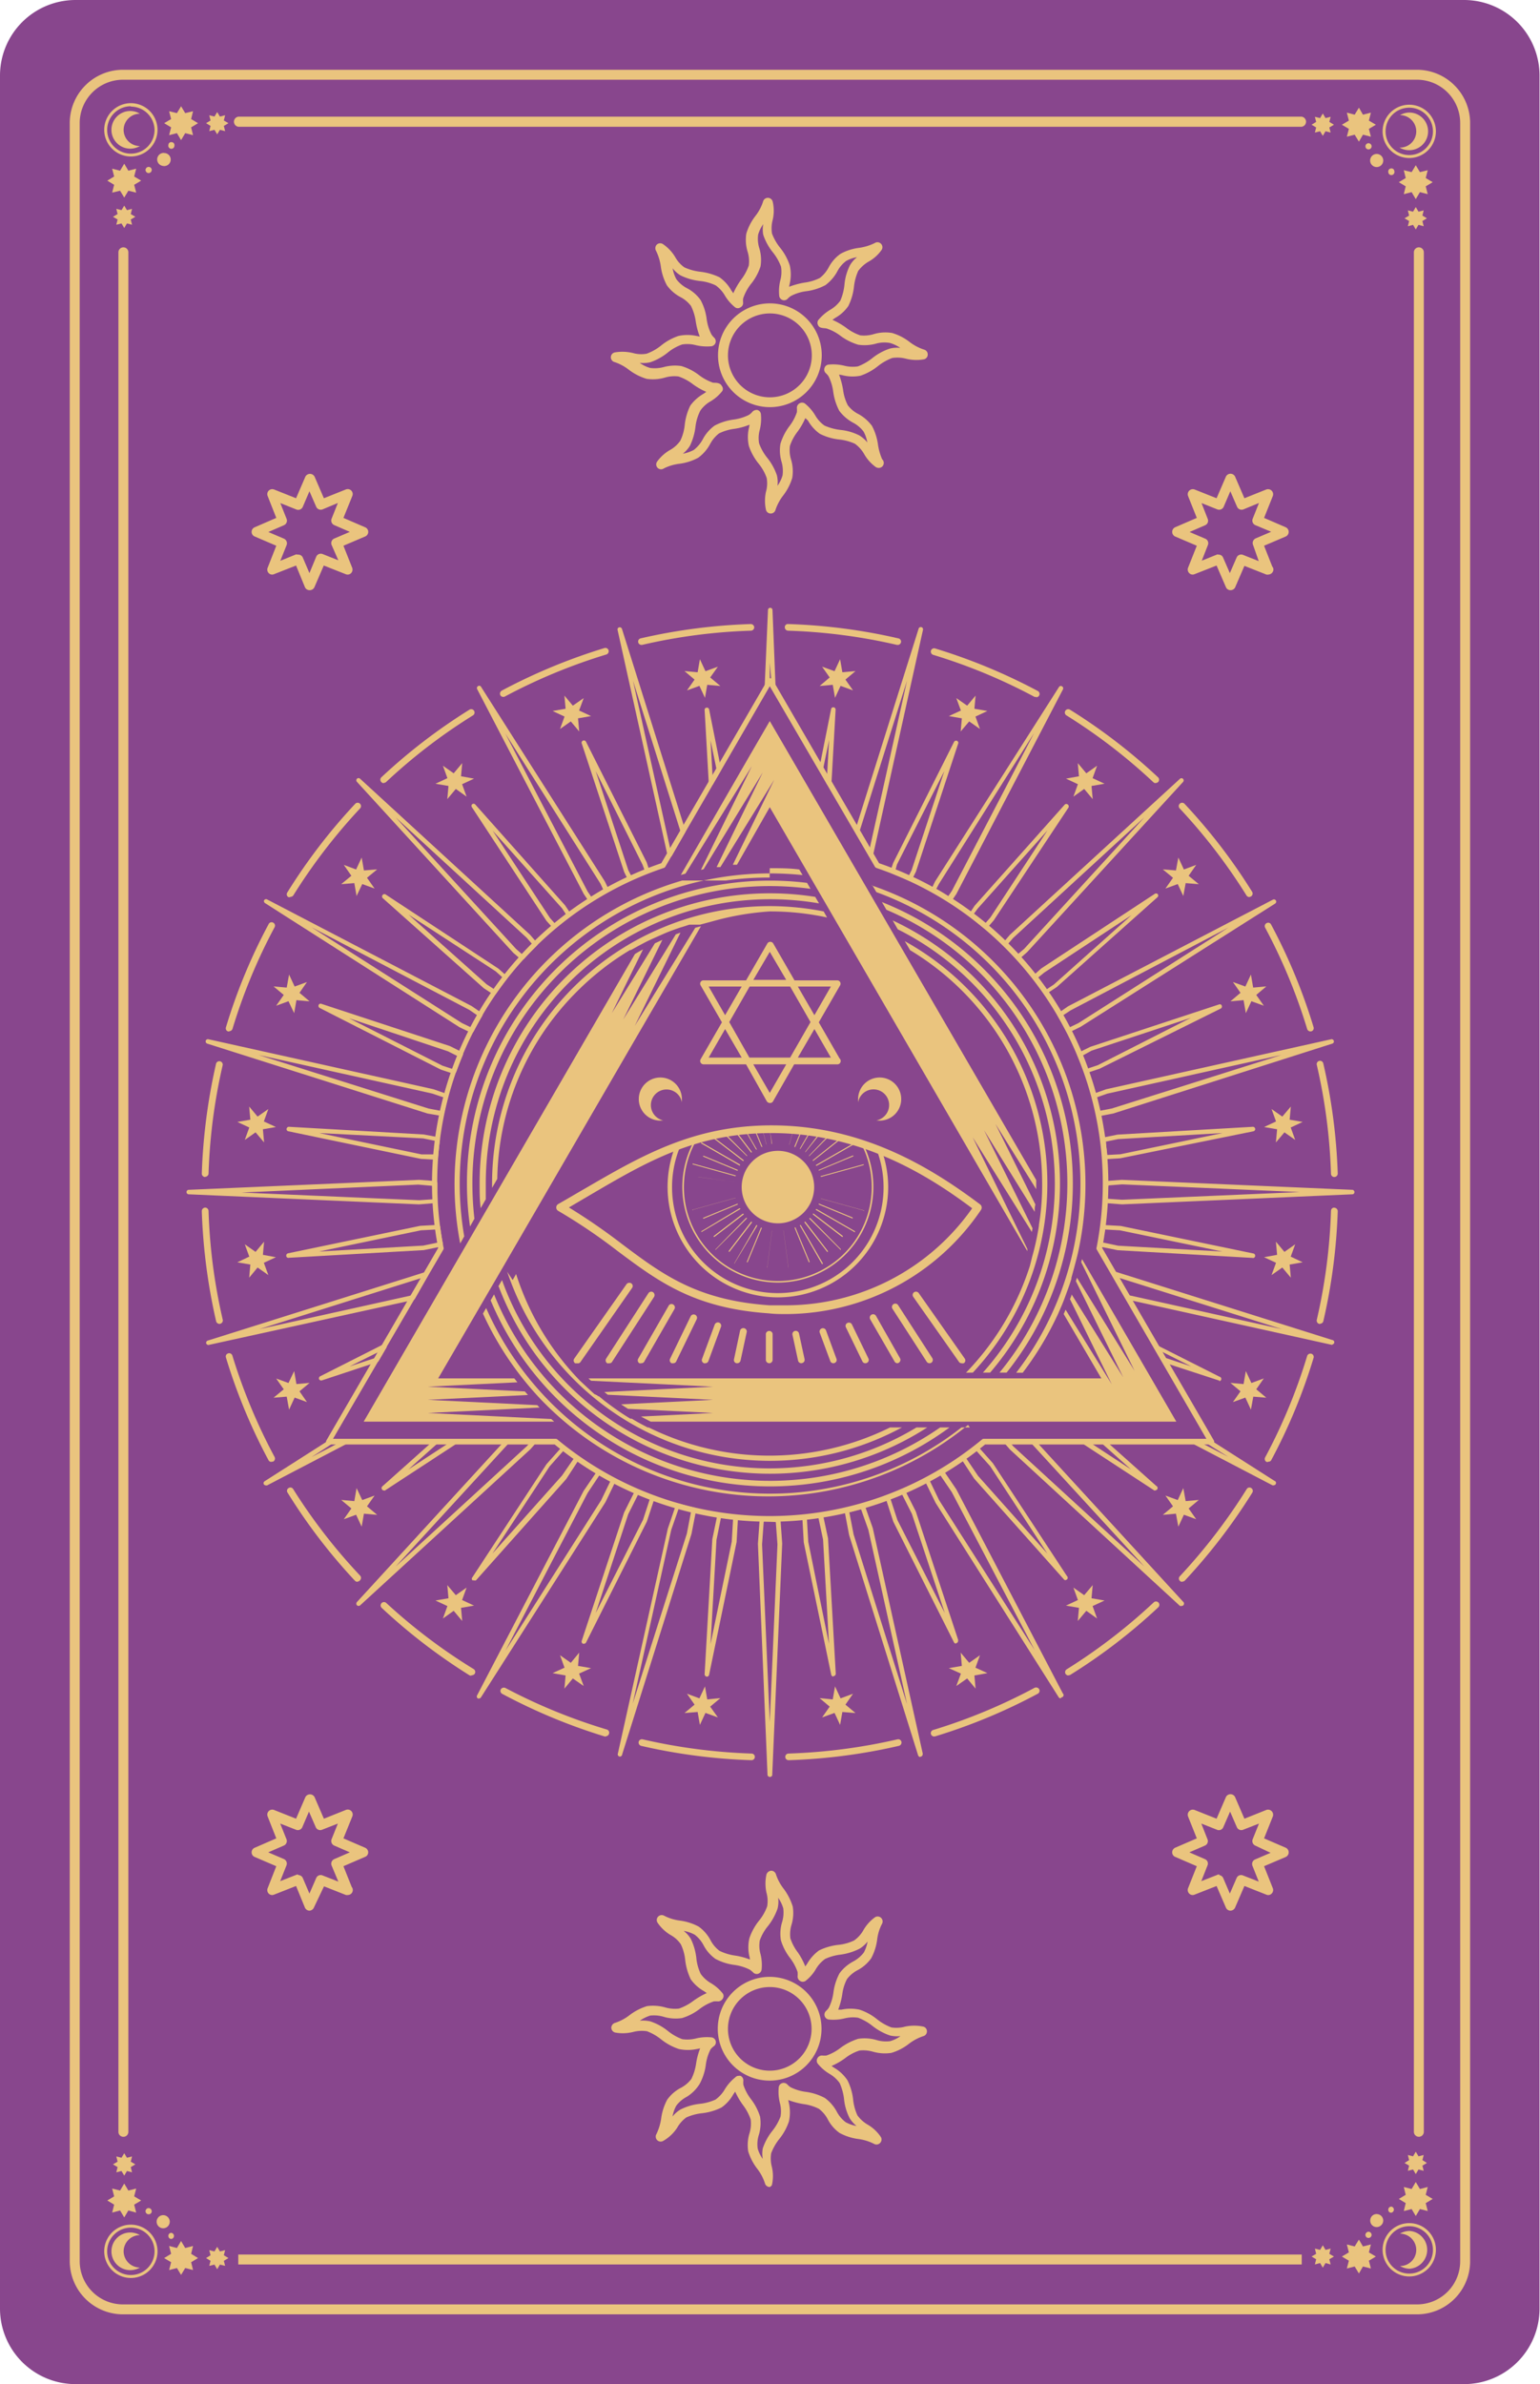 <svg xmlns="http://www.w3.org/2000/svg" viewBox="0 0 130.04 201.27"><defs><style>.cls-1{fill:#88468d;}.cls-2,.cls-3{fill:#eac47e;}.cls-3{fill-rule:evenodd;}</style></defs><g id="Layer_2" data-name="Layer 2"><g id="Layer_1-2" data-name="Layer 1"><path class="cls-1" d="M6.38,0H123.66A6.38,6.38,0,0,1,130,6.38V194.89a6.37,6.37,0,0,1-6.37,6.37H6.38A6.38,6.38,0,0,1,0,194.89V6.38A6.38,6.38,0,0,1,6.38,0Z"/><path class="cls-2" d="M119.65,195.37H10.38a4.5,4.5,0,0,1-4.49-4.49V10.38a4.5,4.5,0,0,1,4.49-4.49H119.65a4.5,4.5,0,0,1,4.49,4.49v180.5A4.49,4.49,0,0,1,119.65,195.37ZM10.38,6.73a3.66,3.66,0,0,0-3.65,3.65v180.5a3.65,3.65,0,0,0,3.65,3.65H119.65a3.64,3.64,0,0,0,3.65-3.65V10.38a3.65,3.65,0,0,0-3.65-3.65Z"/><path class="cls-2" d="M109.92,10.7H20.12a.43.43,0,0,1,0-.85h89.8a.43.43,0,0,1,0,.85Z"/><rect class="cls-2" x="20.12" y="190.32" width="89.8" height="0.84"/><path class="cls-2" d="M10.37,180.38A.42.42,0,0,1,10,180V21.3a.42.42,0,1,1,.84,0V180A.42.42,0,0,1,10.37,180.38Z"/><path class="cls-2" d="M119.81,180.38a.42.42,0,0,1-.42-.42V21.3a.42.42,0,0,1,.42-.42.42.42,0,0,1,.42.42V180A.42.42,0,0,1,119.81,180.38Z"/><path class="cls-2" d="M11.05,13.21A2.25,2.25,0,1,1,13.3,11,2.25,2.25,0,0,1,11.05,13.21Zm0-4.24a2,2,0,1,0,2,2A2,2,0,0,0,11.05,9Z"/><path class="cls-3" d="M10.44,11A1.37,1.37,0,0,1,11.81,9.6h0A1.53,1.53,0,0,0,11,9.37a1.59,1.59,0,0,0,0,3.18,1.61,1.61,0,0,0,.81-.22h0A1.37,1.37,0,0,1,10.44,11Z"/><polygon class="cls-3" points="10.49 13.82 10.84 14.41 11.5 14.24 11.33 14.9 11.92 15.25 11.33 15.6 11.5 16.26 10.84 16.1 10.49 16.68 10.14 16.1 9.47 16.26 9.64 15.6 9.06 15.25 9.64 14.9 9.47 14.24 10.14 14.41 10.49 13.82"/><polygon class="cls-3" points="13.86 10.4 14.45 10.05 14.28 9.39 14.94 9.55 15.29 8.97 15.64 9.55 16.3 9.39 16.14 10.05 16.72 10.4 16.14 10.75 16.3 11.41 15.64 11.24 15.29 11.83 14.94 11.24 14.28 11.41 14.45 10.75 13.86 10.4"/><polygon class="cls-3" points="10.49 17.36 10.72 17.74 11.15 17.63 11.04 18.07 11.43 18.3 11.04 18.53 11.15 18.97 10.72 18.86 10.49 19.25 10.26 18.86 9.82 18.97 9.93 18.53 9.54 18.3 9.93 18.07 9.82 17.63 10.26 17.74 10.49 17.36"/><polygon class="cls-3" points="17.4 10.4 17.78 10.17 17.67 9.73 18.11 9.84 18.34 9.46 18.57 9.84 19.01 9.73 18.9 10.17 19.29 10.4 18.9 10.63 19.01 11.07 18.57 10.96 18.34 11.34 18.11 10.96 17.67 11.07 17.78 10.63 17.4 10.4"/><path class="cls-3" d="M12.58,14.09a.26.26,0,0,1,.23.29.27.27,0,0,1-.29.23.27.27,0,0,1-.23-.29A.27.27,0,0,1,12.58,14.09Z"/><path class="cls-3" d="M14.5,12a.25.25,0,0,1,.23.29.26.26,0,1,1-.51-.06A.24.24,0,0,1,14.5,12Z"/><path class="cls-3" d="M13.84,12.92A.55.55,0,1,1,13.72,14a.55.55,0,0,1,.12-1.09Z"/><path class="cls-2" d="M11.05,192.3a2.25,2.25,0,1,1,2.25-2.25A2.25,2.25,0,0,1,11.05,192.3Zm0-4.25a2,2,0,1,0,2,2A2,2,0,0,0,11.05,188.05Z"/><path class="cls-3" d="M10.44,190.05a1.38,1.38,0,0,0,1.37,1.37h0a1.61,1.61,0,0,1-.81.22,1.59,1.59,0,1,1,0-3.18,1.61,1.61,0,0,1,.81.22h0A1.38,1.38,0,0,0,10.44,190.05Z"/><polygon class="cls-3" points="10.49 187.19 10.84 186.6 11.5 186.78 11.33 186.11 11.92 185.76 11.33 185.41 11.5 184.75 10.84 184.92 10.49 184.33 10.14 184.92 9.47 184.75 9.64 185.41 9.06 185.76 9.64 186.11 9.47 186.78 10.14 186.6 10.49 187.19"/><polygon class="cls-3" points="13.86 190.62 14.45 190.97 14.28 191.63 14.94 191.46 15.29 192.04 15.64 191.46 16.3 191.63 16.14 190.97 16.72 190.62 16.14 190.26 16.3 189.6 15.64 189.77 15.29 189.18 14.94 189.77 14.28 189.6 14.45 190.26 13.86 190.62"/><polygon class="cls-3" points="10.49 183.66 10.72 183.27 11.15 183.38 11.04 182.94 11.43 182.71 11.04 182.48 11.15 182.04 10.72 182.15 10.49 181.77 10.26 182.15 9.82 182.04 9.93 182.48 9.54 182.71 9.93 182.94 9.82 183.38 10.26 183.27 10.49 183.66"/><polygon class="cls-3" points="17.4 190.62 17.78 190.85 17.67 191.28 18.11 191.17 18.34 191.56 18.57 191.17 19.01 191.28 18.9 190.85 19.29 190.62 18.9 190.38 19.01 189.95 18.57 190.06 18.34 189.67 18.11 190.06 17.67 189.95 17.78 190.38 17.4 190.62"/><path class="cls-3" d="M12.58,186.92a.25.25,0,0,0,.23-.29.27.27,0,0,0-.29-.23.27.27,0,0,0-.23.29A.26.26,0,0,0,12.58,186.92Z"/><path class="cls-3" d="M14.5,189a.26.26,0,0,0-.05-.51.25.25,0,0,0-.23.29A.24.24,0,0,0,14.5,189Z"/><path class="cls-3" d="M13.84,188.1a.55.55,0,0,0-.12-1.1.55.55,0,0,0,.12,1.1Z"/><path class="cls-2" d="M119,13.34a2.25,2.25,0,1,1,2.25-2.25A2.25,2.25,0,0,1,119,13.34Zm0-4.25a2,2,0,1,0,2,2A2,2,0,0,0,119,9.09Z"/><path class="cls-3" d="M119.59,11.09a1.37,1.37,0,0,0-1.37-1.37h0A1.62,1.62,0,0,1,119,9.5a1.59,1.59,0,0,1,0,3.18,1.62,1.62,0,0,1-.82-.22h0A1.37,1.37,0,0,0,119.59,11.09Z"/><polygon class="cls-3" points="119.55 13.95 119.2 14.53 118.54 14.37 118.7 15.03 118.12 15.38 118.7 15.73 118.54 16.39 119.2 16.22 119.55 16.81 119.9 16.22 120.56 16.39 120.39 15.73 120.98 15.38 120.39 15.03 120.56 14.37 119.9 14.53 119.55 13.95"/><polygon class="cls-3" points="116.18 10.53 115.59 10.18 115.76 9.51 115.09 9.68 114.75 9.09 114.39 9.68 113.73 9.51 113.9 10.18 113.31 10.53 113.9 10.88 113.73 11.54 114.39 11.37 114.75 11.96 115.09 11.37 115.76 11.54 115.59 10.88 116.18 10.53"/><polygon class="cls-3" points="119.55 17.48 119.32 17.87 118.88 17.76 118.99 18.2 118.6 18.43 118.99 18.66 118.88 19.1 119.32 18.98 119.55 19.37 119.78 18.98 120.22 19.1 120.11 18.66 120.49 18.43 120.11 18.2 120.22 17.76 119.78 17.87 119.55 17.48"/><polygon class="cls-3" points="112.64 10.53 112.25 10.29 112.36 9.86 111.93 9.97 111.7 9.58 111.47 9.97 111.03 9.86 111.14 10.29 110.75 10.53 111.14 10.76 111.03 11.19 111.47 11.08 111.7 11.47 111.93 11.08 112.36 11.19 112.25 10.76 112.64 10.53"/><path class="cls-3" d="M117.46,14.22a.25.25,0,0,0-.23.29.26.26,0,1,0,.51-.06A.24.24,0,0,0,117.46,14.22Z"/><path class="cls-3" d="M115.53,12.09a.27.27,0,0,0-.23.29.26.26,0,0,0,.29.23.26.26,0,0,0,.23-.29A.27.27,0,0,0,115.53,12.09Z"/><path class="cls-3" d="M116.19,13a.55.55,0,0,0,.12,1.1.55.55,0,0,0-.12-1.1Z"/><path class="cls-2" d="M119,192.17a2.25,2.25,0,1,1,2.25-2.25A2.25,2.25,0,0,1,119,192.17Zm0-4.24a2,2,0,1,0,2,2A2,2,0,0,0,119,187.93Z"/><path class="cls-3" d="M119.59,189.93a1.36,1.36,0,0,1-1.37,1.36h0a1.63,1.63,0,0,0,.82.23,1.6,1.6,0,0,0,0-3.19,1.53,1.53,0,0,0-.82.23h0A1.37,1.37,0,0,1,119.59,189.93Z"/><polygon class="cls-3" points="119.55 187.07 119.2 186.48 118.54 186.65 118.7 185.98 118.12 185.63 118.7 185.28 118.54 184.62 119.2 184.79 119.55 184.2 119.9 184.79 120.56 184.62 120.39 185.28 120.98 185.63 120.39 185.98 120.56 186.65 119.9 186.48 119.55 187.07"/><polygon class="cls-3" points="116.18 190.49 115.59 190.84 115.76 191.5 115.09 191.33 114.75 191.92 114.39 191.33 113.73 191.5 113.9 190.84 113.31 190.49 113.9 190.14 113.73 189.47 114.39 189.64 114.75 189.06 115.09 189.64 115.76 189.47 115.59 190.14 116.18 190.49"/><polygon class="cls-3" points="119.55 183.53 119.32 183.14 118.88 183.25 118.99 182.82 118.6 182.59 118.99 182.35 118.88 181.92 119.32 182.03 119.55 181.64 119.78 182.03 120.22 181.92 120.11 182.35 120.49 182.59 120.11 182.82 120.22 183.25 119.78 183.14 119.55 183.53"/><polygon class="cls-3" points="112.64 190.49 112.25 190.72 112.36 191.16 111.93 191.04 111.7 191.43 111.47 191.04 111.03 191.16 111.14 190.72 110.75 190.49 111.14 190.26 111.03 189.82 111.47 189.93 111.7 189.54 111.93 189.93 112.36 189.82 112.25 190.26 112.64 190.49"/><path class="cls-3" d="M117.46,186.79a.24.24,0,0,1-.23-.28.25.25,0,0,1,.28-.23.26.26,0,0,1-.05.51Z"/><path class="cls-3" d="M115.53,188.92a.26.26,0,0,1-.23-.29.27.27,0,0,1,.29-.23.27.27,0,0,1,.23.29A.27.27,0,0,1,115.53,188.92Z"/><path class="cls-3" d="M116.19,188a.54.54,0,0,1-.48-.61.53.53,0,0,1,.6-.48.55.55,0,0,1,.49.6A.56.56,0,0,1,116.19,188Z"/><path class="cls-2" d="M26.13,49.82h0a.42.42,0,0,1-.38-.25L25,47.74l-1.86.73a.4.4,0,0,1-.45-.09.42.42,0,0,1-.09-.45l.73-1.86-1.82-.78a.42.42,0,0,1,0-.78l1.82-.79-.73-1.85a.42.42,0,0,1,.09-.45.42.42,0,0,1,.45-.1l1.86.74.79-1.83a.44.44,0,0,1,.77,0l.79,1.83,1.85-.74a.42.42,0,0,1,.55.55L29,43.72l1.83.79a.42.42,0,0,1,0,.78L29,46.07l.74,1.86a.44.44,0,0,1-.09.45.41.41,0,0,1-.46.09l-1.85-.73-.79,1.83A.43.43,0,0,1,26.13,49.82Zm-.95-3a.41.41,0,0,1,.39.25l.56,1.31L26.7,47a.42.42,0,0,1,.54-.23l1.33.53L28,46a.42.42,0,0,1,.23-.54l1.31-.56-1.31-.57a.42.42,0,0,1-.23-.54l.53-1.33L27.24,43a.42.42,0,0,1-.54-.22l-.57-1.31-.56,1.31A.42.42,0,0,1,25,43l-1.33-.53.53,1.33a.42.42,0,0,1-.23.54l-1.31.57,1.31.56a.43.43,0,0,1,.23.55l-.53,1.32L25,46.8Z"/><path class="cls-2" d="M103.9,49.82a.41.41,0,0,1-.38-.25l-.79-1.83-1.86.73a.4.4,0,0,1-.45-.09.42.42,0,0,1-.1-.45l.74-1.86-1.83-.78a.43.43,0,0,1,0-.78l1.83-.79-.74-1.85a.43.43,0,0,1,.55-.55l1.86.74.79-1.83a.43.43,0,0,1,.77,0l.79,1.83,1.85-.74a.43.43,0,0,1,.55.55l-.74,1.85,1.83.79a.43.43,0,0,1,0,.78l-1.83.78.69,1.75a.4.4,0,0,1,.1.26.44.44,0,0,1-.43.42.32.32,0,0,1-.17,0l-1.85-.73-.79,1.83A.43.43,0,0,1,103.9,49.82Zm-1-3a.4.4,0,0,1,.38.25l.57,1.31.57-1.31a.42.42,0,0,1,.54-.23l1.33.53L105.81,46a.43.43,0,0,1,.22-.55l1.31-.56L106,44.33a.42.42,0,0,1-.22-.54l.53-1.33L105,43a.42.42,0,0,1-.54-.22l-.57-1.31-.56,1.31a.42.42,0,0,1-.54.22l-1.33-.53.52,1.33a.41.41,0,0,1-.22.54l-1.31.57,1.31.56A.41.41,0,0,1,102,46l-.52,1.33,1.32-.53Z"/><path class="cls-2" d="M65.08,43.35a.41.41,0,0,1-.4-.31,3.55,3.55,0,0,1,0-1.53,2.57,2.57,0,0,0,.06-1.16,4,4,0,0,0-.68-1.21,4.83,4.83,0,0,1-.82-1.48,3.4,3.4,0,0,1,0-1.53,2.33,2.33,0,0,0,.05-.28,5.37,5.37,0,0,1-1.28.35,4.07,4.07,0,0,0-1.3.39,2.82,2.82,0,0,0-.75.9,3.44,3.44,0,0,1-1,1.15,4.57,4.57,0,0,1-1.59.51,4.05,4.05,0,0,0-1.31.39.41.41,0,0,1-.58-.56,3.45,3.45,0,0,1,1.11-1,2.62,2.62,0,0,0,.86-.78,4,4,0,0,0,.37-1.34,4.92,4.92,0,0,1,.47-1.62,3.58,3.58,0,0,1,1.12-1l.23-.16a5.78,5.78,0,0,1-1.15-.66,4.15,4.15,0,0,0-1.2-.64,2.83,2.83,0,0,0-1.16.1,3.61,3.61,0,0,1-1.53.1,4.68,4.68,0,0,1-1.49-.76,4.08,4.08,0,0,0-1.2-.65.42.42,0,0,1,0-.82,3.78,3.78,0,0,1,1.53.05,2.59,2.59,0,0,0,1.16.06,4.29,4.29,0,0,0,1.21-.68,4.71,4.71,0,0,1,1.48-.82,3.61,3.61,0,0,1,1.53,0l.27.05a5.87,5.87,0,0,1-.34-1.28,4.33,4.33,0,0,0-.4-1.3,2.67,2.67,0,0,0-.89-.75,3.35,3.35,0,0,1-1.15-1,4.64,4.64,0,0,1-.51-1.59,4.31,4.31,0,0,0-.4-1.31.44.44,0,0,1,.05-.52.42.42,0,0,1,.52-.06,3.45,3.45,0,0,1,1.05,1.11,2.59,2.59,0,0,0,.77.86,4.42,4.42,0,0,0,1.34.37,5.05,5.05,0,0,1,1.63.47,3.34,3.34,0,0,1,1,1.12,1.88,1.88,0,0,1,.16.23,6.32,6.32,0,0,1,.66-1.15,4.2,4.2,0,0,0,.65-1.2,2.76,2.76,0,0,0-.1-1.16,3.41,3.41,0,0,1-.11-1.53,4.61,4.61,0,0,1,.77-1.49,3.92,3.92,0,0,0,.64-1.2.42.42,0,0,1,.82,0,3.36,3.36,0,0,1,0,1.52,2.77,2.77,0,0,0-.06,1.17,4.42,4.42,0,0,0,.69,1.2,4.73,4.73,0,0,1,.81,1.49,3.51,3.51,0,0,1,0,1.52l-.06.28a6.91,6.91,0,0,1,1.28-.35,4.05,4.05,0,0,0,1.31-.39,2.77,2.77,0,0,0,.75-.89,3.25,3.25,0,0,1,1-1.15,4.37,4.37,0,0,1,1.59-.51,4.33,4.33,0,0,0,1.3-.4.42.42,0,0,1,.59.57,3.31,3.31,0,0,1-1.11,1,2.89,2.89,0,0,0-.87.78,4.43,4.43,0,0,0-.36,1.34,4.83,4.83,0,0,1-.48,1.63,3.31,3.31,0,0,1-1.11,1l-.23.16a6.32,6.32,0,0,1,1.15.66,4.08,4.08,0,0,0,1.2.65,2.85,2.85,0,0,0,1.16-.11,3.45,3.45,0,0,1,1.53-.09,4.44,4.44,0,0,1,1.48.76,4.07,4.07,0,0,0,1.21.64.42.42,0,0,1,.32.41.41.41,0,0,1-.31.41,3.6,3.6,0,0,1-1.53-.05,2.93,2.93,0,0,0-1.16-.06,4.46,4.46,0,0,0-1.21.69,4.79,4.79,0,0,1-1.48.81,3.45,3.45,0,0,1-1.53-.05l-.27-.05a6.89,6.89,0,0,1,.34,1.28,3.89,3.89,0,0,0,.4,1.31,2.54,2.54,0,0,0,.89.74,3.56,3.56,0,0,1,1.15,1,4.69,4.69,0,0,1,.51,1.6,4.89,4.89,0,0,0,.35,1.22.42.42,0,0,1-.3.73.51.51,0,0,1-.22-.06,3.45,3.45,0,0,1-1-1.11,2.76,2.76,0,0,0-.78-.87,4.27,4.27,0,0,0-1.34-.36,4.7,4.7,0,0,1-1.62-.48,3.45,3.45,0,0,1-1-1.11A1.88,1.88,0,0,0,68,35.3a5.78,5.78,0,0,1-.66,1.15,4,4,0,0,0-.64,1.2,2.73,2.73,0,0,0,.1,1.15,3.44,3.44,0,0,1,.1,1.54,4.63,4.63,0,0,1-.76,1.48,4.2,4.2,0,0,0-.65,1.2.42.42,0,0,1-.4.33Zm-1.25-8.74a.3.3,0,0,1,.13,0,.41.41,0,0,1,.29.33,3.9,3.9,0,0,1-.09,1.33,2.57,2.57,0,0,0-.06,1.16,4.29,4.29,0,0,0,.68,1.21,4.83,4.83,0,0,1,.82,1.48,2.44,2.44,0,0,1,.05.89,2.85,2.85,0,0,0,.43-.88A2.76,2.76,0,0,0,66,39a3.41,3.41,0,0,1-.1-1.53A4.78,4.78,0,0,1,66.64,36a4.08,4.08,0,0,0,.65-1.2,2,2,0,0,0,0-.36.43.43,0,0,1,.22-.39.43.43,0,0,1,.44,0,3.75,3.75,0,0,1,.88,1,2.76,2.76,0,0,0,.78.87,4.55,4.55,0,0,0,1.34.37,4.55,4.55,0,0,1,1.62.47,2.73,2.73,0,0,1,.67.59,3,3,0,0,0-.32-.92,2.65,2.65,0,0,0-.89-.75,3.59,3.59,0,0,1-1.16-1,4.92,4.92,0,0,1-.51-1.6,4.07,4.07,0,0,0-.39-1.3,1.23,1.23,0,0,0-.24-.28.41.41,0,0,1-.11-.43.4.4,0,0,1,.33-.29,3.92,3.92,0,0,1,1.33.09,2.92,2.92,0,0,0,1.16.06,4.46,4.46,0,0,0,1.21-.69,4.79,4.79,0,0,1,1.48-.81,2.39,2.39,0,0,1,.89-.06,2.93,2.93,0,0,0-.88-.42A2.66,2.66,0,0,0,74,29a3.61,3.61,0,0,1-1.53.1A4.82,4.82,0,0,1,71,28.37a4,4,0,0,0-1.2-.64c-.23-.05-.59,0-.71-.26a.43.43,0,0,1,0-.44,3.89,3.89,0,0,1,1-.87,2.76,2.76,0,0,0,.87-.78A4.55,4.55,0,0,0,71.31,24a4.49,4.49,0,0,1,.47-1.62,2.41,2.41,0,0,1,.59-.67,2.76,2.76,0,0,0-.92.32,2.56,2.56,0,0,0-.75.89,3.56,3.56,0,0,1-1,1.15,4.71,4.71,0,0,1-1.59.51,3.82,3.82,0,0,0-1.31.4,1.42,1.42,0,0,0-.28.23.41.41,0,0,1-.43.12.42.42,0,0,1-.29-.34,3.84,3.84,0,0,1,.09-1.32,2.73,2.73,0,0,0,.06-1.16,4.32,4.32,0,0,0-.69-1.21,4.79,4.79,0,0,1-.81-1.48,2.51,2.51,0,0,1,0-.9,3,3,0,0,0-.43.88,2.61,2.61,0,0,0,.1,1.16,3.41,3.41,0,0,1,.1,1.53A4.61,4.61,0,0,1,63.39,24a4.15,4.15,0,0,0-.64,1.2,2.05,2.05,0,0,0,0,.37.41.41,0,0,1-.23.38.39.39,0,0,1-.44,0,3.73,3.73,0,0,1-.87-1,2.72,2.72,0,0,0-.78-.86,4,4,0,0,0-1.34-.37,4.92,4.92,0,0,1-1.62-.47,2.42,2.42,0,0,1-.67-.6,2.82,2.82,0,0,0,.32.93,2.67,2.67,0,0,0,.89.75,3.25,3.25,0,0,1,1.15,1,4.57,4.57,0,0,1,.51,1.59,4.06,4.06,0,0,0,.4,1.3,1.49,1.49,0,0,0,.23.28.43.43,0,0,1,.12.44.44.44,0,0,1-.34.29,4.14,4.14,0,0,1-1.32-.09,2.76,2.76,0,0,0-1.16-.06,4,4,0,0,0-1.21.68,4.83,4.83,0,0,1-1.48.82,2.64,2.64,0,0,1-.89.05,2.81,2.81,0,0,0,.87.43A3,3,0,0,0,56,31a3.62,3.62,0,0,1,1.53-.1,4.58,4.58,0,0,1,1.49.76,4.2,4.2,0,0,0,1.2.65c.24,0,.6,0,.72.26A.39.39,0,0,1,61,33a3.6,3.6,0,0,1-1,.88,2.61,2.61,0,0,0-.86.78A4,4,0,0,0,58.73,36a5.05,5.05,0,0,1-.47,1.63,2.57,2.57,0,0,1-.6.67,3.07,3.07,0,0,0,.93-.32,2.89,2.89,0,0,0,.75-.89,3.37,3.37,0,0,1,1-1.16,4.79,4.79,0,0,1,1.59-.51,4.07,4.07,0,0,0,1.3-.39,1.23,1.23,0,0,0,.28-.24A.48.48,0,0,1,63.83,34.61Z"/><path class="cls-2" d="M65,34.37A4.38,4.38,0,1,1,69.39,30,4.38,4.38,0,0,1,65,34.37Zm0-7.91A3.54,3.54,0,1,0,68.55,30,3.54,3.54,0,0,0,65,26.46Z"/><path class="cls-2" d="M26.13,161.29a.42.42,0,0,1-.38-.25L25,159.21l-1.86.73a.4.4,0,0,1-.45-.09.42.42,0,0,1-.09-.45l.73-1.86-1.82-.78a.42.42,0,0,1,0-.78l1.82-.79-.73-1.85a.42.42,0,0,1,.09-.45.42.42,0,0,1,.45-.1l1.86.74.79-1.83a.44.44,0,0,1,.77,0l.79,1.83,1.85-.74a.42.42,0,0,1,.55.55L29,155.19l1.83.79a.42.42,0,0,1,.26.39.4.4,0,0,1-.26.38l-1.83.79.7,1.75a.39.39,0,0,1,.09.26.42.42,0,0,1-.42.42h0a.45.45,0,0,1-.16,0l-1.85-.73L26.52,161A.43.43,0,0,1,26.13,161.29Zm-.95-3a.41.41,0,0,1,.39.25l.56,1.31.57-1.31a.41.41,0,0,1,.54-.22l1.33.52L28,157.48a.42.42,0,0,1,.23-.54l1.31-.57-1.31-.57a.42.42,0,0,1-.23-.54l.53-1.32-1.33.52a.41.41,0,0,1-.54-.22l-.57-1.31-.56,1.31a.41.41,0,0,1-.54.22l-1.33-.52.53,1.32a.42.42,0,0,1-.23.54l-1.31.57,1.31.56a.42.42,0,0,1,.23.54l-.53,1.33,1.33-.52A.27.27,0,0,1,25.18,158.25Z"/><path class="cls-2" d="M103.9,161.29h0a.41.41,0,0,1-.38-.25l-.79-1.83-1.86.73a.4.4,0,0,1-.45-.09.42.42,0,0,1-.1-.45l.74-1.86-1.83-.79a.41.41,0,0,1-.25-.38.43.43,0,0,1,.25-.39l1.83-.79-.74-1.85a.43.43,0,0,1,.55-.55l1.86.74.79-1.83a.43.43,0,0,1,.77,0l.79,1.83,1.85-.74a.43.43,0,0,1,.55.55l-.74,1.85,1.83.79a.43.43,0,0,1,0,.78l-1.83.78.74,1.86a.42.42,0,0,1-.1.45.39.39,0,0,1-.45.09l-1.85-.73-.79,1.83A.43.43,0,0,1,103.9,161.29Zm-1-3a.42.42,0,0,1,.39.25l.56,1.31.57-1.31a.41.41,0,0,1,.54-.22l1.33.52-.53-1.33a.42.42,0,0,1,.22-.54l1.31-.56L106,155.8a.42.42,0,0,1-.22-.54l.53-1.32-1.33.52a.41.41,0,0,1-.54-.22l-.57-1.31-.57,1.31a.4.4,0,0,1-.54.22l-1.32-.52.52,1.32a.41.41,0,0,1-.22.54l-1.31.57,1.31.57a.4.4,0,0,1,.22.54l-.52,1.32,1.33-.52A.27.27,0,0,1,103,158.25Z"/><path class="cls-2" d="M65,184.62h0a.42.42,0,0,1-.41-.32,4,4,0,0,0-.64-1.21,4.66,4.66,0,0,1-.77-1.48,3.4,3.4,0,0,1,.11-1.53,2.79,2.79,0,0,0,.1-1.16,4.27,4.27,0,0,0-.64-1.2,6.37,6.37,0,0,1-.67-1.15l-.16.23a3.31,3.31,0,0,1-1,1.11,4.83,4.83,0,0,1-1.63.48,4.43,4.43,0,0,0-1.34.36,2.74,2.74,0,0,0-.77.87A3.45,3.45,0,0,1,56,180.73a.42.42,0,0,1-.57-.58,4.49,4.49,0,0,0,.4-1.31,4.57,4.57,0,0,1,.51-1.59,3.25,3.25,0,0,1,1.15-1,2.67,2.67,0,0,0,.89-.75,4.33,4.33,0,0,0,.4-1.3,5.87,5.87,0,0,1,.34-1.28l-.27.05a3.6,3.6,0,0,1-1.53,0,4.84,4.84,0,0,1-1.49-.81,4.42,4.42,0,0,0-1.2-.69,2.92,2.92,0,0,0-1.16.06,3.61,3.61,0,0,1-1.53.05.43.43,0,0,1-.32-.41.44.44,0,0,1,.33-.41,4,4,0,0,0,1.2-.64,4.71,4.71,0,0,1,1.49-.77,3.8,3.8,0,0,1,1.53.11,3,3,0,0,0,1.16.1,4.41,4.41,0,0,0,1.2-.64,6.37,6.37,0,0,1,1.15-.67l-.23-.16a3.43,3.43,0,0,1-1.12-1,5.05,5.05,0,0,1-.47-1.63,4,4,0,0,0-.37-1.33,2.51,2.51,0,0,0-.86-.78,3.45,3.45,0,0,1-1.11-1.05.41.41,0,0,1,.06-.51.42.42,0,0,1,.52-.06,4,4,0,0,0,1.31.4,4.57,4.57,0,0,1,1.59.51,3.35,3.35,0,0,1,1,1.15,2.67,2.67,0,0,0,.75.89,4.33,4.33,0,0,0,1.3.4,5.87,5.87,0,0,1,1.28.34,2.56,2.56,0,0,0-.05-.27,3.41,3.41,0,0,1,0-1.53,4.87,4.87,0,0,1,.82-1.49,4.12,4.12,0,0,0,.68-1.2,2.57,2.57,0,0,0-.06-1.16,3.56,3.56,0,0,1,0-1.53.46.46,0,0,1,.41-.32.43.43,0,0,1,.4.33,4.08,4.08,0,0,0,.65,1.2,5,5,0,0,1,.76,1.49,3.41,3.41,0,0,1-.1,1.53,2.78,2.78,0,0,0-.1,1.16,4.15,4.15,0,0,0,.64,1.2A5.78,5.78,0,0,1,68,166l.16-.23a3.58,3.58,0,0,1,1-1.12,4.92,4.92,0,0,1,1.62-.47,4,4,0,0,0,1.34-.37,2.62,2.62,0,0,0,.78-.86,3.45,3.45,0,0,1,1-1.11.42.42,0,0,1,.57.58,3.82,3.82,0,0,0-.4,1.31,4.57,4.57,0,0,1-.51,1.59,3.34,3.34,0,0,1-1.15,1,2.67,2.67,0,0,0-.89.75,3.83,3.83,0,0,0-.4,1.3,6.5,6.5,0,0,1-.34,1.28l.27,0a3.6,3.6,0,0,1,1.53,0,4.59,4.59,0,0,1,1.48.81,4.46,4.46,0,0,0,1.21.69,2.78,2.78,0,0,0,1.16-.07,3.77,3.77,0,0,1,1.53,0,.4.4,0,0,1,.31.41.41.41,0,0,1-.32.4,4.12,4.12,0,0,0-1.21.65,4.44,4.44,0,0,1-1.48.76,3.67,3.67,0,0,1-1.54-.1,3,3,0,0,0-1.15-.1,4,4,0,0,0-1.2.64,5.78,5.78,0,0,1-1.15.66,1.88,1.88,0,0,0,.23.16,3.45,3.45,0,0,1,1.11,1.05,4.76,4.76,0,0,1,.48,1.63,4.28,4.28,0,0,0,.36,1.33,2.83,2.83,0,0,0,.86.78,3.37,3.37,0,0,1,1.12,1.05.41.41,0,0,1-.07.51.42.42,0,0,1-.52.06,4.06,4.06,0,0,0-1.3-.4,4.57,4.57,0,0,1-1.59-.51,3.25,3.25,0,0,1-1-1.15,2.67,2.67,0,0,0-.75-.89,4,4,0,0,0-1.31-.4,6.89,6.89,0,0,1-1.28-.34l.06.27a3.56,3.56,0,0,1,0,1.53,4.79,4.79,0,0,1-.81,1.48,4.46,4.46,0,0,0-.69,1.21,2.72,2.72,0,0,0,.06,1.16,3.4,3.4,0,0,1,0,1.53A.41.41,0,0,1,65,184.62Zm-2.65-9.38a.41.41,0,0,1,.19,0,.43.43,0,0,1,.23.39,2,2,0,0,0,0,.36,4.07,4.07,0,0,0,.64,1.21,4.66,4.66,0,0,1,.77,1.48,3.4,3.4,0,0,1-.1,1.53,2.63,2.63,0,0,0-.1,1.16,2.74,2.74,0,0,0,.43.88,2.46,2.46,0,0,1,0-.89,4.79,4.79,0,0,1,.81-1.48,4.46,4.46,0,0,0,.69-1.21,2.72,2.72,0,0,0-.06-1.16,3.9,3.9,0,0,1-.09-1.33.42.42,0,0,1,.29-.33.43.43,0,0,1,.43.11,1.49,1.49,0,0,0,.28.24,4.07,4.07,0,0,0,1.3.39,4.7,4.7,0,0,1,1.6.52,3.46,3.46,0,0,1,1,1.15,2.65,2.65,0,0,0,.75.89,3,3,0,0,0,.92.32,2.56,2.56,0,0,1-.59-.67,4.55,4.55,0,0,1-.47-1.62,4.55,4.55,0,0,0-.37-1.34,2.76,2.76,0,0,0-.87-.78,3.75,3.75,0,0,1-1-.88.43.43,0,0,1,0-.44.43.43,0,0,1,.39-.22,1.64,1.64,0,0,0,.37,0,4.16,4.16,0,0,0,1.19-.65,5,5,0,0,1,1.49-.76,3.61,3.61,0,0,1,1.53.1,2.83,2.83,0,0,0,1.16.1,2.74,2.74,0,0,0,.88-.43,2.63,2.63,0,0,1-.89-.05,5,5,0,0,1-1.48-.81,4.46,4.46,0,0,0-1.21-.69,2.92,2.92,0,0,0-1.16.06,3.92,3.92,0,0,1-1.33.09.42.42,0,0,1-.22-.72,1.49,1.49,0,0,0,.24-.28,4.05,4.05,0,0,0,.39-1.31,4.79,4.79,0,0,1,.51-1.59,3.48,3.48,0,0,1,1.16-1,2.77,2.77,0,0,0,.89-.75,3.07,3.07,0,0,0,.32-.93,2.57,2.57,0,0,1-.67.6A5,5,0,0,1,71,165a4.28,4.28,0,0,0-1.33.37,2.83,2.83,0,0,0-.78.86,3.47,3.47,0,0,1-.88,1,.41.41,0,0,1-.44,0,.43.43,0,0,1-.22-.39,2.13,2.13,0,0,0,0-.37,4.2,4.2,0,0,0-.65-1.2,4.63,4.63,0,0,1-.76-1.48,3.39,3.39,0,0,1,.1-1.53,2.79,2.79,0,0,0,.1-1.16,2.89,2.89,0,0,0-.43-.89,2.51,2.51,0,0,1-.05.9,5,5,0,0,1-.81,1.48,4,4,0,0,0-.69,1.21,2.57,2.57,0,0,0,.06,1.16,3.86,3.86,0,0,1,.09,1.32.44.44,0,0,1-.29.34.41.41,0,0,1-.43-.12,2.6,2.6,0,0,0-.28-.23,4.21,4.21,0,0,0-1.31-.4,4.57,4.57,0,0,1-1.59-.51,3.25,3.25,0,0,1-1-1.15,2.67,2.67,0,0,0-.75-.89,3.07,3.07,0,0,0-.93-.32,2.42,2.42,0,0,1,.6.67,4.92,4.92,0,0,1,.47,1.62,4,4,0,0,0,.37,1.34,2.72,2.72,0,0,0,.86.78,3.73,3.73,0,0,1,1,.87.39.39,0,0,1,0,.44.45.45,0,0,1-.38.23,3.06,3.06,0,0,0-.37,0,4.15,4.15,0,0,0-1.2.64,4.61,4.61,0,0,1-1.49.77,3.57,3.57,0,0,1-1.52-.1,2.89,2.89,0,0,0-1.17-.11,3.33,3.33,0,0,0-.87.43,2.93,2.93,0,0,1,.89.06,4.79,4.79,0,0,1,1.48.81,4.32,4.32,0,0,0,1.21.69,2.93,2.93,0,0,0,1.16-.06,3.87,3.87,0,0,1,1.32-.09.42.42,0,0,1,.34.29.41.41,0,0,1-.12.43A1.49,1.49,0,0,0,60,173a4,4,0,0,0-.4,1.31,4.71,4.71,0,0,1-.51,1.59A3.35,3.35,0,0,1,58,177a2.67,2.67,0,0,0-.89.75,2.84,2.84,0,0,0-.32.92,2.41,2.41,0,0,1,.67-.59,4.7,4.7,0,0,1,1.62-.48,4.27,4.27,0,0,0,1.34-.36,2.83,2.83,0,0,0,.78-.86,3.77,3.77,0,0,1,.87-1A.44.44,0,0,1,62.3,175.24Z"/><path class="cls-2" d="M65,175.64a4.38,4.38,0,1,1,4.37-4.37A4.38,4.38,0,0,1,65,175.64Zm0-7.9a3.53,3.53,0,1,0,3.53,3.53A3.53,3.53,0,0,0,65,167.74Z"/><path class="cls-2" d="M66.59,148.59a.28.28,0,0,1-.28-.27.28.28,0,0,1,.27-.29,47.79,47.79,0,0,0,9.2-1.2.28.28,0,0,1,.34.21.29.29,0,0,1-.22.34,48,48,0,0,1-9.3,1.21Zm-3.14,0h0a48.24,48.24,0,0,1-9.31-1.21.29.29,0,0,1-.21-.34.28.28,0,0,1,.34-.21,47.89,47.89,0,0,0,9.19,1.2.28.28,0,1,1,0,.56Zm15.43-2a.29.29,0,0,1-.27-.2.28.28,0,0,1,.19-.35,47.14,47.14,0,0,0,8.56-3.56.3.3,0,0,1,.39.12.28.28,0,0,1-.12.38,47.62,47.62,0,0,1-8.67,3.6Zm-27.72,0h-.09a48.12,48.12,0,0,1-8.66-3.6.28.28,0,0,1-.12-.38.3.3,0,0,1,.38-.12A47.41,47.41,0,0,0,51.24,146a.28.28,0,0,1,.19.35A.29.29,0,0,1,51.16,146.57Zm39.06-5.15a.31.31,0,0,1-.24-.13.29.29,0,0,1,.09-.39,47.53,47.53,0,0,0,7.35-5.65.28.28,0,1,1,.39.41,47.4,47.4,0,0,1-7.44,5.71A.3.3,0,0,1,90.22,141.42Zm-50.4,0a.25.25,0,0,1-.15,0,48.34,48.34,0,0,1-7.44-5.71.28.28,0,1,1,.39-.41A47.38,47.38,0,0,0,40,140.9a.29.29,0,0,1,.09.39A.31.31,0,0,1,39.82,141.42Zm60-7.91a.24.24,0,0,1-.19-.08.27.27,0,0,1,0-.39,48.29,48.29,0,0,0,5.64-7.35.27.27,0,0,1,.39-.09.28.28,0,0,1,.09.38,48.34,48.34,0,0,1-5.71,7.44A.29.29,0,0,1,99.84,133.51Zm-69.64,0a.29.29,0,0,1-.21-.09A47.4,47.4,0,0,1,24.28,126a.26.26,0,0,1,.09-.38.27.27,0,0,1,.39.09A47.24,47.24,0,0,0,30.4,133a.28.28,0,0,1,0,.4A.27.27,0,0,1,30.2,133.51Zm76.9-10.12a.31.31,0,0,1-.13,0,.28.28,0,0,1-.12-.38,46.78,46.78,0,0,0,3.55-8.57.29.29,0,0,1,.36-.18.28.28,0,0,1,.18.35,47.07,47.07,0,0,1-3.59,8.66A.27.27,0,0,1,107.1,123.39Zm-84.16,0a.27.27,0,0,1-.25-.15,47.48,47.48,0,0,1-3.59-8.66.27.27,0,0,1,.18-.35.28.28,0,0,1,.36.18A47.49,47.49,0,0,0,23.19,123a.29.29,0,0,1-.12.38A.31.31,0,0,1,22.94,123.39Zm-4.39-11.65a.3.3,0,0,1-.28-.22,48.83,48.83,0,0,1-1.21-9.3.3.3,0,0,1,.28-.3c.15,0,.28.12.29.28a47,47,0,0,0,1.2,9.19.29.29,0,0,1-.22.34Zm92.94,0h-.07a.29.29,0,0,1-.21-.34,47.11,47.11,0,0,0,1.2-9.19c0-.16.13-.31.29-.28a.3.3,0,0,1,.28.3,48.25,48.25,0,0,1-1.22,9.3A.28.28,0,0,1,111.49,111.74Zm1.2-12.4a.28.28,0,0,1-.28-.27,47,47,0,0,0-1.2-9.2.28.28,0,0,1,.55-.12,48,48,0,0,1,1.22,9.3.29.29,0,0,1-.28.29Zm-95.35,0h0a.29.29,0,0,1-.28-.29,48.93,48.93,0,0,1,1.21-9.3.29.29,0,0,1,.56.12,47.21,47.21,0,0,0-1.2,9.2A.29.29,0,0,1,17.34,99.34Zm93.33-12.29a.29.29,0,0,1-.27-.2,47.1,47.1,0,0,0-3.55-8.56.28.28,0,0,1,.12-.38.27.27,0,0,1,.38.11,47.58,47.58,0,0,1,3.59,8.67.28.28,0,0,1-.18.35Zm-91.3,0h-.09a.27.27,0,0,1-.18-.35A47.17,47.17,0,0,1,22.69,78a.27.27,0,0,1,.38-.11.28.28,0,0,1,.12.38,47,47,0,0,0-3.55,8.56A.29.29,0,0,1,19.37,87.05Zm86.15-11.34a.31.31,0,0,1-.24-.13,47.47,47.47,0,0,0-5.64-7.35.28.28,0,0,1,0-.4.28.28,0,0,1,.4,0,47.46,47.46,0,0,1,5.71,7.43.28.28,0,0,1-.09.39A.26.26,0,0,1,105.52,75.71Zm-81,0a.24.24,0,0,1-.15,0,.27.27,0,0,1-.09-.39A47.79,47.79,0,0,1,30,67.85a.28.28,0,0,1,.4,0,.28.28,0,0,1,0,.4,47.8,47.8,0,0,0-5.64,7.35A.31.31,0,0,1,24.52,75.71Zm73.09-9.62a.3.3,0,0,1-.19-.07,47.24,47.24,0,0,0-7.35-5.65.28.28,0,1,1,.3-.48,47.87,47.87,0,0,1,7.44,5.71.28.28,0,0,1,0,.4A.27.27,0,0,1,97.61,66.09Zm-65.19,0a.27.27,0,0,1-.2-.09.28.28,0,0,1,0-.4,47.87,47.87,0,0,1,7.44-5.71.28.28,0,0,1,.3.48A46.78,46.78,0,0,0,32.62,66,.31.31,0,0,1,32.42,66.09ZM87.5,58.83a.35.35,0,0,1-.14,0,47.1,47.1,0,0,0-8.56-3.55.29.29,0,0,1-.19-.35.28.28,0,0,1,.35-.19,48.29,48.29,0,0,1,8.67,3.59.28.28,0,0,1-.13.53Zm-45,0a.29.29,0,0,1-.25-.14.3.3,0,0,1,.12-.39,48.5,48.5,0,0,1,8.66-3.59.28.28,0,0,1,.36.19.29.29,0,0,1-.19.35,47.49,47.49,0,0,0-8.57,3.55A.28.28,0,0,1,42.54,58.83Zm33.3-4.39h-.06a47.21,47.21,0,0,0-9.2-1.2.29.29,0,0,1-.27-.29.26.26,0,0,1,.29-.27,48,48,0,0,1,9.3,1.21.28.28,0,0,1,.22.34A.29.29,0,0,1,75.84,54.44Zm-21.64,0a.28.28,0,0,1-.07-.55,48.24,48.24,0,0,1,9.31-1.21c.13,0,.28.11.29.27a.29.29,0,0,1-.28.29,47,47,0,0,0-9.19,1.2Z"/><path class="cls-2" d="M65,150a.19.19,0,0,1-.19-.18L64,130.32l.15-2.11a.2.2,0,0,1,.2-.17H65.7a.18.18,0,0,1,.2.17l.15,2.09-.84,19.48A.19.19,0,0,1,65,150Zm-.51-21.54-.14,1.91.65,15,.65-15-.14-1.88Q65,128.44,64.51,128.42Zm13.23,19.86a.2.2,0,0,1-.19-.13L71.7,129.58l-.39-2.06a.19.19,0,0,1,.15-.22c.44-.1.89-.22,1.32-.35a.2.2,0,0,1,.24.13L73.7,129l4.21,19a.19.19,0,0,1,0,.1.19.19,0,0,1-.19.19Zm-6-20.65.36,1.86,4.51,14.32-3.26-14.69-.62-1.75ZM52.3,148.28h0a.19.19,0,0,1-.13-.23l4.22-19,.68-2a.2.2,0,0,1,.24-.13c.43.13.88.25,1.32.35a.19.19,0,0,1,.15.22l-.39,2-5.85,18.6A.2.2,0,0,1,52.3,148.28Zm5-20.91-.62,1.78-3.25,14.66L58,129.46l.35-1.83Zm32.27,16a.22.22,0,0,1-.17-.09L79,126.86,78.09,125a.18.18,0,0,1,.08-.25c.4-.22.8-.44,1.2-.68a.2.2,0,0,1,.26,0l1.12,1.65,9,17.24a.17.17,0,0,1,.06.14.2.2,0,0,1-.2.19ZM78.51,125l.79,1.64,8.07,12.66-7-13.34-1-1.47ZM40.45,143.38a.16.16,0,0,1-.09,0,.19.19,0,0,1-.08-.25l9-17.27,1.13-1.66a.18.18,0,0,1,.25-.06c.4.23.8.46,1.21.68A.18.18,0,0,1,52,125l-.87,1.8L40.61,143.29A.2.2,0,0,1,40.45,143.38Zm10.17-18.85-1,1.5-6.94,13.32,8.08-12.7.78-1.61Zm19.76,17a.2.2,0,0,1-.19-.16l-2.32-11.17-.12-2.11a.19.19,0,0,1,.17-.21c.45,0,.91-.1,1.36-.17a.18.18,0,0,1,.21.15l.43,2,.65,11.37a.13.13,0,0,1,0,.06.19.19,0,0,1-.2.2Zm-2.24-13.28.11,1.9L70,138.77l-.5-8.81-.39-1.83Zm-8.48,13.28h0a.2.2,0,0,1-.16-.21l.65-11.39.43-2.07a.19.19,0,0,1,.21-.15c.44.07.9.13,1.36.17a.19.19,0,0,1,.17.21l-.12,2.08-2.32,11.2A.2.2,0,0,1,59.66,141.54Zm1.22-13.41L60.5,130l-.5,8.78,1.79-8.64.11-1.87Zm19.85,10.63a.21.21,0,0,1-.17-.1l-5.13-10.2-.65-2a.19.19,0,0,1,.11-.24c.43-.16.86-.33,1.28-.52a.18.18,0,0,1,.24.09l.92,1.81,3.57,10.82a.2.2,0,0,1,0,.11.18.18,0,0,1-.19.19ZM75.2,126.55l.58,1.77,4,7.85L77,127.79l-.82-1.62ZM49.31,138.76h-.08a.2.2,0,0,1-.11-.24l3.58-10.84.92-1.84a.2.2,0,0,1,.25-.09c.42.19.85.36,1.28.52a.19.19,0,0,1,.11.24l-.64,1.94-5.14,10.22A.22.22,0,0,1,49.31,138.76Zm4.57-12.59-.83,1.65-2.75,8.35,4-7.88.57-1.74Zm45.89,9.4h0a.24.24,0,0,1-.13,0L85.28,122.36l-.45-.52a.2.2,0,0,1,0-.21.22.22,0,0,1,.18-.11h2.26a.16.16,0,0,1,.13.06l12.5,13.63a.2.2,0,0,1-.1.36ZM85.4,121.91l.16.18,11.07,10.15-9.48-10.33ZM30.28,135.57a.2.2,0,0,1-.14-.06.2.2,0,0,1,0-.27l12.52-13.66a.2.2,0,0,1,.14-.06h2.26a.2.2,0,0,1,.17.11.18.18,0,0,1,0,.21l-.44.5L30.41,135.52A.24.24,0,0,1,30.28,135.57Zm12.61-13.66-9.48,10.33L44.5,122.07l.14-.16ZM90,133.4a.2.2,0,0,1-.15-.06l-7.59-8.52-1.09-1.66a.19.19,0,0,1,0-.26c.37-.26.75-.54,1.12-.83a.2.2,0,0,1,.26,0l1.29,1.45,6.25,9.52a.21.21,0,0,1,.07.15.19.19,0,0,1-.2.19Zm-8.41-10.29,1,1.48,5.85,6.56-4.83-7.38-1.16-1.29C82.17,122.7,81.89,122.91,81.61,123.11ZM40,133.4a.15.15,0,0,1-.11,0,.18.18,0,0,1,0-.25l6.26-9.55,1.31-1.47a.2.2,0,0,1,.26,0c.37.29.74.57,1.11.83a.18.18,0,0,1,.05.26l-1.07,1.64-7.61,8.54A.22.22,0,0,1,40,133.4Zm7.57-10.92-1.16,1.31-4.83,7.36,5.88-6.59,1-1.45Q48,122.81,47.59,122.48Zm-15.15,3.34a.19.19,0,0,1-.15-.07.2.2,0,0,1,0-.26l4.39-3.92a.24.24,0,0,1,.13,0h1.58a.18.18,0,0,1,.18.14.17.17,0,0,1-.07.21l-6,3.92A.23.23,0,0,1,32.44,125.82Zm4.46-3.91-2.4,2.14,3.27-2.14Zm60.7,3.91a.2.2,0,0,1-.11,0l-6-3.92a.19.19,0,0,1-.08-.21.2.2,0,0,1,.19-.14h1.58a.18.18,0,0,1,.12,0l4.36,3.89a.19.19,0,0,1,.11.17.18.18,0,0,1-.2.19Zm-5.33-3.91,3.26,2.14-2.4-2.14Zm15.3,3.48-.09,0-6.69-3.49a.18.18,0,0,1-.1-.21.19.19,0,0,1,.19-.15h1.22a.19.19,0,0,1,.1,0l5.44,3.47a.18.18,0,0,1,.13.18.19.19,0,0,1-.19.19Zm-5.91-3.48,2.07,1.07L102,121.91Zm-79.19,3.48a.2.2,0,0,1-.17-.09.19.19,0,0,1,.07-.26l5.47-3.49a.19.19,0,0,1,.1,0h1.22a.18.18,0,0,1,.18.15.18.18,0,0,1-.09.21l-6.69,3.49ZM28,121.91,26.31,123l2.06-1.07Zm75-5.37h-.06L98.22,115a.15.15,0,0,1-.11-.08l-.67-1.15a.2.2,0,0,1,0-.23.21.21,0,0,1,.23,0l5.31,2.68a.19.19,0,0,1,.15.19.2.2,0,0,1-.2.19Zm-4.55-1.9,2.14.71-2.45-1.23Zm-71.33,1.9a.21.21,0,0,1-.18-.12.2.2,0,0,1,.1-.24l5.34-2.7a.2.2,0,0,1,.26.27l-.67,1.15a.15.15,0,0,1-.11.08l-4.68,1.55Zm4.86-2.42-2.46,1.23,2.15-.71Zm80.54-.58h0L95.17,109.7a.18.18,0,0,1-.13-.09l-1.13-2a.18.18,0,0,1,0-.22.21.21,0,0,1,.21-.06l18.38,5.79a.19.19,0,0,1,.17.19.2.2,0,0,1-.19.19Zm-17.15-4.19,12.87,2.85-13.72-4.32Zm-77.77,4.19a.21.21,0,0,1-.19-.14.2.2,0,0,1,.13-.23l18.41-5.8a.19.19,0,0,1,.21.06.2.2,0,0,1,0,.22l-1.13,2a.2.2,0,0,1-.13.09L17.6,113.54Zm18-5.66-13.7,4.32,12.86-2.85Zm70.18-1.69h0l-11.39-.65-1.49-.3a.2.2,0,0,1-.15-.23c.09-.46.16-1,.23-1.44,0-.09.1-.19.2-.16l1.45.08,11.18,2.32a.19.19,0,0,1,.18.19.19.19,0,0,1-.19.2Zm-12.63-1.3,1.27.27,8.79.49-8.64-1.79-1.25-.07C93.22,104.16,93.17,104.53,93.1,104.89Zm-68.79,1.3a.19.19,0,0,1-.19-.17.2.2,0,0,1,.15-.22l11.17-2.32,1.48-.08c.1,0,.19.07.2.16.06.49.14,1,.23,1.44a.2.2,0,0,1-.15.23l-1.46.3-11.42.65Zm12.45-2.4-1.27.07-8.61,1.79,8.81-.5,1.25-.26C36.87,104.53,36.82,104.16,36.76,103.79Zm57.94-2.12h0l-1.4-.11a.18.18,0,0,1-.17-.2c0-.48,0-1,0-1.45a.21.21,0,0,1,.18-.21l1.36-.1,19.47.84a.19.19,0,0,1,.18.19.18.18,0,0,1-.18.19l-19.45.85Zm-1.19-.47,1.19.08,15-.65-15-.65-1.15.09C93.53,100.45,93.53,100.82,93.51,101.2Zm-58.17.47h0l-19.45-.85a.19.19,0,0,1,0-.38l19.45-.84,1.38.1a.19.19,0,0,1,.17.19c0,.5,0,1,0,1.47a.18.18,0,0,1-.18.2l-1.39.11Zm-15-1,15,.65,1.19-.08c0-.38,0-.76,0-1.13L35.32,100Zm16.46-2.77h0l-1.3-.07-11.2-2.33a.18.18,0,0,1-.15-.21.2.2,0,0,1,.2-.17l11.39.65L37,96a.2.2,0,0,1,.15.21c-.07.49-.12,1-.16,1.48A.19.19,0,0,1,36.78,97.86Zm-9.9-2.25,8.64,1.8,1.09,0c0-.37.07-.76.12-1.13l-1.07-.22Zm66.38,2.25a.19.19,0,0,1-.19-.18c0-.49-.1-1-.16-1.48a.19.19,0,0,1,.15-.21l1.24-.25,11.42-.66a.2.2,0,0,1,.2.17.19.19,0,0,1-.15.21L94.59,97.78l-1.32.08Zm.06-1.53c0,.38.08.76.11,1.13l1.11-.06,8.62-1.79-8.81.51Zm-56-2.15h0L36.1,94,17.5,88.1a.2.2,0,0,1-.13-.23.19.19,0,0,1,.23-.14l19,4.22,1.12.39a.18.18,0,0,1,.12.23c-.13.48-.24,1-.35,1.46A.19.19,0,0,1,37.31,94.18ZM21.84,89.06l14.35,4.52,1,.19c.08-.38.17-.75.27-1.13l-.94-.32Zm70.88,5.12a.19.19,0,0,1-.18-.15c-.11-.49-.22-1-.35-1.46a.18.18,0,0,1,.12-.23l1.1-.39,19-4.22a.19.19,0,0,1,.22.14.19.19,0,0,1-.13.23L94,94l-1.2.23Zm-.12-1.54c.1.38.19.75.27,1.13l1-.19,14.33-4.52L93.51,92.32Zm-54.27-2h-.06l-1.05-.35L27,85.09a.2.2,0,0,1-.1-.24.18.18,0,0,1,.24-.11L38,88.31l1,.5a.18.18,0,0,1,.09.24c-.19.46-.38.93-.55,1.41A.19.19,0,0,1,38.33,90.59Zm-8.85-4.68,7.88,4,.85.28.42-1.09-.8-.4Zm62.23,4.68a.19.19,0,0,1-.18-.13c-.17-.47-.36-.95-.55-1.41a.18.18,0,0,1,.09-.24l1-.49,10.87-3.58a.17.17,0,0,1,.23.11.19.19,0,0,1-.09.24L92.85,90.22l-1.08.36Zm-.31-1.52c.15.36.29.72.43,1.09l.87-.29,7.86-4-8.38,2.77Zm-1.18-1.91a.18.18,0,0,1-.17-.11c-.23-.44-.48-.89-.73-1.33a.19.19,0,0,1,.06-.26l.81-.56,17.29-9a.19.19,0,0,1,.19.33L91.25,86.68l-.94.46Zm-.48-1.48c.2.34.39.69.57,1l.75-.36,12.67-8.07-13.34,7ZM39.82,87.16l-.09,0-.92-.44L22.37,76.23A.2.2,0,0,1,22.3,76a.19.19,0,0,1,.26-.07l17.27,9,.83.57a.19.19,0,0,1,.06.26c-.25.43-.5.88-.73,1.33A.21.21,0,0,1,39.82,87.16ZM26.31,78.28,39,86.36l.73.35c.19-.35.37-.69.57-1l-.67-.46Zm62,5.66a.21.21,0,0,1-.16-.08c-.29-.41-.59-.83-.91-1.24a.2.2,0,0,1,0-.26l.69-.61,9.56-6.28a.2.2,0,0,1,.26,0,.19.19,0,0,1,0,.26l-8.51,7.59-.82.54A.17.17,0,0,1,88.29,83.94Zm-.66-1.41.71,1,.63-.42,6.56-5.86-7.37,4.85ZM41.75,83.94a.23.23,0,0,1-.11,0l-.79-.52-8.54-7.61a.2.2,0,0,1,.24-.31l9.54,6.27.7.62a.19.19,0,0,1,0,.26c-.31.4-.62.82-.91,1.24A.21.21,0,0,1,41.75,83.94ZM34.5,77.21l6.59,5.88.61.4c.23-.33.47-.65.71-1L41.86,82ZM85.94,81a.2.2,0,0,1-.14-.06c-.29-.32-.58-.62-.89-.93l-.19-.18a.2.2,0,0,1,0-.26l.55-.65L99.63,65.75a.19.19,0,0,1,.27,0,.19.19,0,0,1,0,.26L86.74,80.37l-.67.59A.22.22,0,0,1,85.94,81Zm-.82-1.32.06.06.78.8.52-.44L96.63,69,85.54,79.19ZM44.1,81A.2.2,0,0,1,44,81l-.66-.57L30.14,66a.19.19,0,0,1,0-.26.19.19,0,0,1,.27,0L44.76,78.91l.57.66a.19.19,0,0,1,0,.26l-.18.18c-.31.31-.6.61-.89.93A.2.2,0,0,1,44.1,81ZM33.41,69,43.58,80.11l.5.44.77-.81.07-.06-.44-.51Zm49.81,9.37a.16.16,0,0,1-.12,0c-.4-.33-.81-.66-1.23-1a.19.19,0,0,1,0-.26l.43-.65,7.61-8.54a.19.19,0,0,1,.26,0,.2.2,0,0,1,.05.26L83.91,77.7l-.55.63A.2.2,0,0,1,83.22,78.39Zm-1-1.21c.32.25.64.5,1,.76l.41-.47,4.82-7.35L82.56,76.7ZM46.82,78.39a.2.2,0,0,1-.14-.06l-.54-.6-6.28-9.57a.2.2,0,0,1,0-.26.19.19,0,0,1,.26,0l7.59,8.52.45.67a.2.2,0,0,1-.05.26c-.41.31-.82.64-1.22,1A.17.17,0,0,1,46.82,78.39ZM41.6,70.12l4.84,7.37.4.45c.31-.26.63-.51.95-.76l-.33-.5Zm38.57,6a.23.23,0,0,1-.11,0c-.43-.28-.89-.55-1.34-.8a.19.19,0,0,1-.08-.25l.32-.66L89.42,58a.18.18,0,0,1,.26-.06.19.19,0,0,1,.08.25l-9,17.27-.43.64A.21.21,0,0,1,80.17,76.16Zm-1.11-1.08c.36.21.71.41,1,.63l.32-.47,6.94-13.32L79.29,74.61ZM49.87,76.16a.21.21,0,0,1-.16-.08l-.42-.62-9-17.29a.19.19,0,0,1,.08-.25.17.17,0,0,1,.25.06L51.07,74.4l.33.68a.19.19,0,0,1-.08.25c-.46.25-.91.52-1.35.8A.17.17,0,0,1,49.87,76.16Zm-7.2-14.24,6.95,13.34.31.45c.34-.22.69-.43,1-.63l-.23-.49ZM53.2,74.35a.22.22,0,0,1-.18-.1l-.31-.63L49.12,62.75a.19.19,0,0,1,.11-.23.2.2,0,0,1,.25.09L54.61,72.8l.22.68a.18.18,0,0,1-.11.24c-.48.19-1,.4-1.44.61A.12.12,0,0,1,53.2,74.35Zm-2.9-9.26,2.76,8.38.23.44c.37-.17.75-.33,1.13-.48L54.26,73Zm26.54,9.26a.12.12,0,0,1-.08,0c-.47-.21-1-.42-1.44-.61a.19.19,0,0,1-.12-.24l.22-.65,5.14-10.22a.2.2,0,0,1,.25-.09.18.18,0,0,1,.1.23L77.34,73.59l-.33.66A.19.19,0,0,1,76.84,74.35Zm-1.22-.92c.38.15.76.31,1.13.48l.23-.46,2.76-8.36-4,7.89Zm-19.11-1.1h0a.18.18,0,0,1-.15-.15l-4.21-19a.18.18,0,0,1,.13-.22.2.2,0,0,1,.24.13l5.35,17a.23.23,0,0,1,0,.16l-1.14,2A.19.19,0,0,1,56.51,72.33ZM53.45,57.46l3.14,14.16.86-1.47ZM73.52,72.33a.19.19,0,0,1-.16-.1l-1.14-2a.18.18,0,0,1,0-.16l5.35-17a.19.19,0,0,1,.23-.13.19.19,0,0,1,.14.22l-4.21,19a.2.2,0,0,1-.16.15Zm-.93-2.18.85,1.47,3.15-14.16ZM60,66.3h0a.19.19,0,0,1-.15-.17l-.35-6.19a.18.18,0,0,1,.16-.2.19.19,0,0,1,.22.15l1,5a.17.17,0,0,1,0,.14l-.68,1.18A.21.21,0,0,1,60,66.3Zm0-3.8.17,3,.33-.57Zm10,3.8a.19.19,0,0,1-.17-.1L69.18,65a.17.17,0,0,1,0-.14l1-5a.18.18,0,0,1,.21-.15.19.19,0,0,1,.17.2l-.35,6.19a.2.2,0,0,1-.15.17Zm-.49-1.41.33.57.17-3Zm-4.8-6.74h0a.18.18,0,0,1-.14-.19l.28-6.46a.19.19,0,0,1,.38,0L65.49,58a.18.18,0,0,1-.14.19.19.19,0,0,1-.22-.09L65,57.86l-.11.19A.19.19,0,0,1,64.74,58.15ZM65,55.94,65,57.29h.12Z"/><polygon class="cls-3" points="47.66 58.72 48.37 59.57 49.29 58.93 48.9 59.98 49.91 60.45 48.81 60.64 48.91 61.75 48.2 60.9 47.29 61.54 47.67 60.49 46.66 60.02 47.76 59.83 47.66 58.72"/><polygon class="cls-3" points="81.12 139.51 81.84 140.37 82.75 139.73 82.37 140.78 83.38 141.24 82.28 141.44 82.38 142.55 81.67 141.69 80.75 142.33 81.14 141.28 80.12 140.82 81.22 140.63 81.12 139.51"/><polygon class="cls-3" points="59.1 55.65 59.57 56.66 60.62 56.28 59.97 57.19 60.83 57.91 59.72 57.81 59.53 58.91 59.06 57.9 58.01 58.28 58.65 57.37 57.8 56.65 58.91 56.75 59.1 55.65"/><polygon class="cls-3" points="70.51 142.36 70.98 143.37 72.03 142.98 71.39 143.9 72.24 144.61 71.13 144.52 70.94 145.61 70.47 144.6 69.42 144.98 70.06 144.07 69.21 143.35 70.32 143.46 70.51 142.36"/><polygon class="cls-3" points="70.94 55.65 71.13 56.75 72.24 56.65 71.39 57.37 72.03 58.28 70.98 57.9 70.51 58.91 70.32 57.81 69.21 57.91 70.06 57.19 69.42 56.28 70.47 56.66 70.94 55.65"/><polygon class="cls-3" points="59.53 142.36 59.72 143.46 60.83 143.35 59.97 144.07 60.62 144.98 59.57 144.6 59.1 145.61 58.91 144.52 57.8 144.61 58.65 143.9 58.01 142.98 59.06 143.37 59.53 142.36"/><polygon class="cls-3" points="82.38 58.72 82.28 59.83 83.38 60.02 82.37 60.49 82.75 61.54 81.84 60.9 81.12 61.75 81.22 60.64 80.12 60.45 81.14 59.98 80.75 58.93 81.67 59.57 82.38 58.72"/><polygon class="cls-3" points="48.91 139.51 48.81 140.63 49.91 140.82 48.9 141.28 49.29 142.33 48.37 141.69 47.66 142.55 47.76 141.44 46.66 141.24 47.67 140.78 47.29 139.73 48.2 140.37 48.91 139.51"/><polygon class="cls-3" points="92.64 64.64 92.26 65.69 93.27 66.16 92.17 66.35 92.27 67.46 91.55 66.6 90.64 67.25 91.02 66.2 90.01 65.73 91.11 65.53 91.01 64.42 91.73 65.28 92.64 64.64"/><polygon class="cls-3" points="39.4 134.02 39.02 135.07 40.03 135.54 38.93 135.73 39.03 136.84 38.31 135.98 37.4 136.63 37.78 135.58 36.77 135.11 37.87 134.92 37.77 133.81 38.49 134.66 39.4 134.02"/><polygon class="cls-3" points="101.01 73.01 100.37 73.93 101.23 74.64 100.12 74.55 99.92 75.64 99.45 74.63 98.41 75.01 99.05 74.1 98.19 73.39 99.3 73.48 99.5 72.39 99.97 73.4 101.01 73.01"/><polygon class="cls-3" points="31.63 126.25 30.99 127.16 31.85 127.88 30.73 127.78 30.54 128.88 30.07 127.87 29.03 128.25 29.67 127.34 28.81 126.62 29.92 126.72 30.11 125.62 30.59 126.63 31.63 126.25"/><polygon class="cls-3" points="106.93 83.27 106.08 83.99 106.72 84.9 105.67 84.52 105.2 85.53 105.01 84.43 103.9 84.53 104.75 83.81 104.11 82.9 105.16 83.28 105.63 82.27 105.82 83.37 106.93 83.27"/><polygon class="cls-3" points="26.14 116.74 25.29 117.45 25.92 118.36 24.88 117.98 24.41 119 24.21 117.9 23.1 117.99 23.96 117.28 23.32 116.37 24.36 116.75 24.84 115.74 25.03 116.84 26.14 116.74"/><polygon class="cls-3" points="110 94.71 108.99 95.18 109.37 96.23 108.46 95.59 107.74 96.44 107.84 95.33 106.74 95.14 107.75 94.67 107.37 93.62 108.28 94.26 109 93.41 108.9 94.52 110 94.71"/><polygon class="cls-3" points="23.3 106.13 22.28 106.6 22.66 107.64 21.75 107 21.04 107.86 21.14 106.75 20.04 106.56 21.05 106.08 20.67 105.04 21.58 105.68 22.3 104.82 22.2 105.93 23.3 106.13"/><polygon class="cls-3" points="110 106.56 108.9 106.75 109 107.86 108.28 107 107.37 107.64 107.75 106.6 106.74 106.13 107.84 105.93 107.74 104.82 108.46 105.68 109.37 105.04 108.99 106.08 110 106.56"/><polygon class="cls-3" points="23.3 95.14 22.2 95.33 22.3 96.44 21.58 95.59 20.67 96.23 21.05 95.18 20.04 94.71 21.14 94.52 21.04 93.41 21.75 94.26 22.66 93.62 22.28 94.67 23.3 95.14"/><polygon class="cls-3" points="106.93 117.99 105.83 117.9 105.63 119 105.16 117.98 104.11 118.36 104.75 117.45 103.9 116.74 105.01 116.84 105.2 115.74 105.67 116.75 106.72 116.36 106.08 117.28 106.93 117.99"/><polygon class="cls-3" points="26.14 84.53 25.03 84.43 24.84 85.53 24.36 84.52 23.32 84.9 23.96 83.99 23.1 83.27 24.21 83.37 24.41 82.27 24.88 83.28 25.92 82.9 25.29 83.81 26.14 84.53"/><polygon class="cls-3" points="101.01 128.25 99.97 127.87 99.5 128.88 99.3 127.78 98.19 127.88 99.05 127.16 98.41 126.25 99.45 126.63 99.92 125.62 100.12 126.72 101.23 126.62 100.37 127.34 101.01 128.25"/><polygon class="cls-3" points="31.63 75.01 30.59 74.63 30.11 75.64 29.92 74.55 28.81 74.64 29.67 73.93 29.03 73.01 30.07 73.4 30.54 72.39 30.73 73.48 31.85 73.39 30.99 74.1 31.63 75.01"/><polygon class="cls-3" points="92.64 136.63 91.73 135.98 91.01 136.84 91.11 135.73 90.01 135.54 91.02 135.07 90.64 134.02 91.55 134.66 92.27 133.81 92.17 134.92 93.27 135.11 92.26 135.58 92.64 136.63"/><polygon class="cls-3" points="39.4 67.25 38.49 66.6 37.77 67.46 37.87 66.35 36.77 66.16 37.78 65.69 37.4 64.64 38.31 65.28 39.03 64.42 38.93 65.53 40.03 65.73 39.02 66.2 39.4 67.25"/><path class="cls-2" d="M65,128.46a28.6,28.6,0,0,1-18.16-6.52H27.75a.21.21,0,0,1-.19-.11.24.24,0,0,1,0-.23L37,105.35a28.59,28.59,0,0,1,7.84-25.63,28.73,28.73,0,0,1,11-6.85l9-15.51a.23.23,0,0,1,.39,0l9,15.51a28.73,28.73,0,0,1,11,6.85,28.59,28.59,0,0,1,7.84,25.63l9.43,16.25a.24.24,0,0,1,0,.23.21.21,0,0,1-.19.11H83.18A28.62,28.62,0,0,1,65,128.46Zm-36.88-7h18.8a.24.24,0,0,1,.14.05,28.09,28.09,0,0,0,35.87,0,.25.25,0,0,1,.15-.05h18.79l-9.27-16a.22.22,0,0,1,0-.16A28.12,28.12,0,0,0,74,73.27a.29.29,0,0,1-.12-.1L65,57.93,56.18,73.17a.22.22,0,0,1-.13.1A28.25,28.25,0,0,0,45.15,80a27.9,27.9,0,0,0-8.23,19.87,28.23,28.23,0,0,0,.53,5.43.22.22,0,0,1,0,.16Z"/><path class="cls-3" d="M32.3,117.27,53.62,80.53c.22-.14.45-.26.68-.39l-2.64,5.39,3.64-5.9.63-.29-3.3,6.72,4.44-7.19.39-.14L53.6,86.6l5.11-8.28.48-.13C51,92.24,44.59,103.36,37,116.36h6.43l.26.33-7.57.37,8.2.4.26.3-8.46.41,9.25.45.19.2-9.44.46,10.43.51.24.22H30.71l1.59-2.74ZM57.49,73.86l.39-.11,5.61-9.08-4.3,8.76.22-.05,5-8.18-3.9,8,.32,0,4.55-7.38L61.88,73l.35,0L65,68.14l21.75,37.48,0-.19L82.13,96l5,8,.06-.31L83.1,95.42l4.27,6.88c0-.21,0-.41.06-.62l-3.37-6.8,3.44,5.51v-.77l-20.9-36L65,60.87l-1.58,2.72L57.49,73.86Zm33.88,32.43-.07.26,4.51,9.18-4.87-7.87-.09.29,4,8.12-4.36-7c0,.13-.09.26-.14.4l3.53,7.19-3.9-6.3-.16.37L93,116.36H49.69l.22.2,10.3.5-9.18.45.29.23,8.89.43-7.76.38c.19.13.38.26.58.38l7.18.35-6.09.3.82.43H99.33l-1.59-2.74Z"/><path class="cls-3" d="M65,73.29c.84,0,1.67,0,2.49.11l.28.47c-.91-.09-1.83-.14-2.77-.14a26.19,26.19,0,0,0-25.8,30.64l-.34.6A26.68,26.68,0,0,1,46.2,81.08a26.66,26.66,0,0,1,11.41-6.75h.22l.18,0h.18l.14,0h.14l.07,0h.08l.1,0H59l.13,0h.19l.11,0h0l.15,0h0l.07,0h.26l.16,0h.09l.19,0h.25l.08,0H61l.22,0h.07a26.53,26.53,0,0,1,3.7-.25Zm3.15,1.24A25.14,25.14,0,0,0,65,74.34a25.56,25.56,0,0,0-25.31,29.2l.37-.66a26.47,26.47,0,0,1-.17-3A25.11,25.11,0,0,1,65,74.8a26,26,0,0,1,3.44.23l-.29-.5Zm.68,1.18a24.51,24.51,0,0,0-28.33,24.2c0,.7,0,1.39.09,2.08l.43-.75c0-.44,0-.88,0-1.33a24,24,0,0,1,24-24,24.52,24.52,0,0,1,4.14.35l-.31-.53Zm.72,1.23a23.44,23.44,0,0,0-28,23v.34l.44-.76a22.85,22.85,0,0,1,6.73-15.82,23.09,23.09,0,0,1,4.48-3.5h0l.07,0h0l.15-.08h0l0,0h0q.59-.33,1.17-.63c.47-.23,1-.46,1.45-.66s.93-.37,1.4-.53h0l.27-.08h0l.49-.16h.18l.11,0h0l.09,0H59l.1,0,1.08-.29,0,0A23.37,23.37,0,0,1,65,76.94a22.71,22.71,0,0,1,4.84.51l-.29-.51Zm-11.16,1-.49.16.49-.16Zm15.23-3.19A26.67,26.67,0,0,1,91,105.87c-.18.73-.35,1.35-.53,2l0,.08c-.16.53-.34,1-.54,1.55s-.35.87-.57,1.38a26.45,26.45,0,0,1-3,5h-.55A26.19,26.19,0,0,0,74,75.31l-.35-.6ZM85,115.87A25.57,25.57,0,0,0,74.47,76.15l.38.65a25.11,25.11,0,0,1,9.55,39.07Zm-1.39,0A24.53,24.53,0,0,0,75.38,77.7l.43.75A24,24,0,0,1,83,115.87Zm-1.46,0a23.4,23.4,0,0,0-5.75-36.42l.45.76A23,23,0,0,1,88,99.91a20.25,20.25,0,0,1-.27,3.48h0v.07h0a21.32,21.32,0,0,1-.58,2.66c-.06.25-.12.5-.19.76l0,0a23,23,0,0,1-5.39,9Zm-.25,4.63h-.71a26.16,26.16,0,0,1-34.67-2.08,26.42,26.42,0,0,1-5.47-8l-.27.47a26.66,26.66,0,0,0,5,7.36h0l0,0h0l0,0h0l.12.12h0l0,0h0l0,0,0,0,0,0,.15.15a26.61,26.61,0,0,0,35.69,1.77ZM41.43,109.77A25.57,25.57,0,0,0,80.18,120.5h-.79a25.13,25.13,0,0,1-37.67-11.23l-.29.5Zm.68-1.17A24.51,24.51,0,0,0,78.3,120.5h-.91a24,24,0,0,1-35-12.44l-.31.54Zm.72-1.24A23.41,23.41,0,0,0,76.16,120.5h-1a23,23,0,0,1-20.38,0h0l-.09,0h0c-.41-.21-.82-.43-1.21-.66l0,0h0l-.13-.08-.07,0-.05,0,0,0,0,0h0l0,0h0c-.39-.23-.77-.48-1.14-.74s-.57-.41-.85-.62l0,0-.2-.15h0l-.34-.28-.14-.11,0,0h0l-.06,0-.11-.1-.06,0,0,0h0l-.06-.06h0l0,0,0,0,0,0-.06,0-.12-.11,0,0-.22-.2,0,0,0,0h0l-.9-.84h0a23,23,0,0,1-5.39-9l-.29.51ZM50.5,117.7l.34.28Z"/><path class="cls-2" d="M66.42,110.93h0c-.48,0-1,0-1.49-.06-6.31-.43-9.31-2.67-12.79-5.27a47.14,47.14,0,0,0-5-3.38.33.33,0,0,1-.17-.29.34.34,0,0,1,.17-.29c.78-.44,1.53-.89,2.28-1.32C54.14,97.58,58.56,95,65.15,95c7.7,0,13.46,3.56,17.61,6.67a.34.34,0,0,1,.08.46A19.94,19.94,0,0,1,66.42,110.93Zm-18.38-9a51,51,0,0,1,4.51,3.11c3.39,2.54,6.31,4.73,12.43,5.15.49,0,1,0,1.44,0A19.22,19.22,0,0,0,82.09,102c-4-3-9.6-6.35-16.94-6.35-6.41,0-10.55,2.43-15.34,5.24Z"/><path class="cls-2" d="M65.68,109.52a9.33,9.33,0,0,1-8.61-12.87l.36.15a8.82,8.82,0,0,0-.68,3.4,8.93,8.93,0,1,0,17.33-3l.36-.13A9.19,9.19,0,0,1,75,100.2,9.33,9.33,0,0,1,65.68,109.52Z"/><path class="cls-2" d="M65.68,108.27a8.07,8.07,0,0,1-7-12.07l.12.07a7.93,7.93,0,1,0,14.81,3.93,7.85,7.85,0,0,0-.86-3.59l.12-.07a8.07,8.07,0,0,1-7.19,11.73Z"/><path class="cls-3" d="M65.68,97.15a3.06,3.06,0,1,1-3.05,3A3.06,3.06,0,0,1,65.68,97.15Z"/><path class="cls-2" d="M65.68,107.71a0,0,0,0,1,0,0v-3.74a0,0,0,0,1,0-.05,0,0,0,0,1,0,.05v3.74A0,0,0,0,1,65.68,107.71Zm0-11.18a0,0,0,0,1,0,0V95.33a0,0,0,0,1,0,0,0,0,0,0,1,0,0v1.15A0,0,0,0,1,65.68,96.53Z"/><path class="cls-2" d="M67.61,107.46s0,0,0,0l-1-3.61a.05.05,0,0,1,0,0s0,0,0,0l1,3.61s0,0,0,0ZM64.72,96.65s0,0,0,0l-.34-1.27a0,0,0,0,1,0-.06s0,0,0,0l.34,1.28s0,0,0,.05Z"/><path class="cls-2" d="M69.41,106.71l0,0-1.86-3.24a0,0,0,0,1,0-.06s0,0,.06,0l1.87,3.23s0,0,0,.06ZM63.82,97s0,0,0,0l-.89-1.55a0,0,0,0,1,.07,0l.9,1.56a0,0,0,0,1,0,.06Z"/><path class="cls-2" d="M71,105.53l0,0-2.65-2.64a.06.06,0,0,1,0-.06,0,0,0,0,1,.07,0L71,105.45a0,0,0,0,1,0,.06Zm-7.91-7.91h0L61.11,95.7a.09.09,0,0,1,0-.07h.07l1.9,1.91a0,0,0,0,1,0,.07Z"/><path class="cls-2" d="M72.89,102.18h0l-3.61-1s0,0,0,0a0,0,0,0,1,.06,0l3.61,1a0,0,0,0,1,0,.06S72.91,102.18,72.89,102.18ZM62.08,99.29h0l-3.6-1a0,0,0,0,1,0-.06,0,0,0,0,1,.05,0l3.61,1s0,0,0,0A.07.07,0,0,1,62.08,99.29Z"/><path class="cls-2" d="M72.14,104h0l-3.24-1.86a.06.06,0,0,1,0-.07s0,0,.06,0l3.24,1.87s0,0,0,.06A.05.05,0,0,1,72.14,104Zm-9.68-5.6h0L59.2,96.52a0,0,0,0,1,0-.07s0,0,.06,0l3.23,1.86a0,0,0,0,1,0,.07Z"/><path class="cls-2" d="M73.14,100.25H69.41a0,0,0,0,1,0,0,0,0,0,0,1,0,0h3.73a0,0,0,0,1,0,0A0,0,0,0,1,73.14,100.25Zm-11.18,0H58.22a0,0,0,0,1,0,0,0,0,0,0,1,0,0H62s0,0,0,0A.05.05,0,0,1,62,100.25Z"/><path class="cls-2" d="M58.48,102.18s0,0,0,0a0,0,0,0,1,0-.06l3.61-1s0,0,.05,0a0,0,0,0,1,0,0l-3.61,1Zm10.8-2.89a0,0,0,0,1,0,0,0,0,0,0,1,0,0l3.61-1s.05,0,.05,0a0,0,0,0,1,0,.06l-3.61,1Z"/><path class="cls-2" d="M59.22,104s0,0,0,0a0,0,0,0,1,0-.06L62.44,102s.05,0,.06,0a.06.06,0,0,1,0,.07L59.25,104Zm9.69-5.59,0,0a.06.06,0,0,1,0-.07l3.23-1.86a0,0,0,0,1,.06,0,.06.06,0,0,1,0,.07l-3.24,1.86Z"/><path class="cls-2" d="M60.41,105.53l0,0a0,0,0,0,1,0-.06L63,102.81s0,0,.06,0,0,0,0,.06l-2.64,2.64Zm7.91-7.91h0a.09.09,0,0,1,0-.07L70,95.8s0,0,.06,0a0,0,0,0,1,0,.06l-1.74,1.75Z"/><path class="cls-2" d="M63.75,107.46h0a0,0,0,0,1,0,0l1-3.61s0,0,0,0,0,0,0,0l-1,3.61A.07.07,0,0,1,63.75,107.46Zm2.9-10.81h0a.05.05,0,0,1,0-.05l.33-1.22s0,0,0,0a.05.05,0,0,1,0,.05l-.33,1.22S66.67,96.65,66.65,96.65Z"/><path class="cls-2" d="M62,106.71h0a0,0,0,0,1,0-.06l1.87-3.23a0,0,0,0,1,.07,0s0,0,0,.06L62,106.69ZM67.55,97h0s0,0,0-.06l.83-1.44a0,0,0,0,1,.06,0s0,0,0,.06L67.58,97S67.56,97,67.55,97Z"/><path class="cls-2" d="M68.3,106.56l0,0-1.19-2.88s0,0,0-.06,0,0,.06,0l1.19,2.87a0,0,0,0,1,0,.06Zm-4-9.75s0,0,0,0l-.58-1.39a0,0,0,0,1,.08,0l.58,1.4s0,0,0,0Z"/><path class="cls-2" d="M69.84,105.67s0,0,0,0l-1.9-2.46a.05.05,0,1,1,.08-.06l1.89,2.47s0,.05,0,.06Zm-6.42-8.38h0l-1.33-1.73s0,0,0-.06a0,0,0,0,1,.07,0l1.32,1.73a0,0,0,0,1,0,.07Z"/><path class="cls-2" d="M71.1,104.41h0l-2.46-1.89a0,0,0,0,1,0-.07s0,0,.06,0l2.47,1.89s0,0,0,.06A.05.05,0,0,1,71.1,104.41ZM62.73,98h0l-2.46-1.89s0,0,0-.06,0,0,.06,0l2.47,1.89a0,0,0,0,1,0,.07S62.74,98,62.73,98Z"/><path class="cls-2" d="M72,102.87s0,0,0,0l-2.87-1.19a0,0,0,0,1,0-.06,0,0,0,0,1,.06,0L72,102.78a0,0,0,0,1,0,.06A.05.05,0,0,1,72,102.87Zm-9.76-4.05h0l-2.87-1.19a0,0,0,0,1,0-.06,0,0,0,0,1,.06,0l2.87,1.19a0,0,0,0,1,0,.06S62.26,98.82,62.24,98.82Z"/><path class="cls-2" d="M58.91,101.14a.05.05,0,0,1,0,0s0,0,0,0l3.08-.4h0a0,0,0,0,1,0,0s0,0,0,0l-3.08.4Zm10.47-1.37a0,0,0,0,1,0,0,0,0,0,0,1,0,0l3.08-.41h0a0,0,0,0,1,0,0s0,0,0,0l-3.08.41Z"/><path class="cls-2" d="M72.46,101.14h0l-3.08-.4a.05.05,0,0,1,0,0,0,0,0,0,1,0,0h0l3.08.4s0,0,0,0A0,0,0,0,1,72.46,101.14ZM62,99.76h0l-3.08-.4s0,0,0,0,0,0,.06,0l3.08.41s0,0,0,0A0,0,0,0,1,62,99.76Z"/><path class="cls-2" d="M59.37,102.87s0,0,0,0a0,0,0,0,1,0-.06l2.88-1.19s.05,0,.05,0a0,0,0,0,1,0,.06l-2.87,1.19Zm9.76-4.05s0,0,0,0a0,0,0,0,1,0-.06L72,97.55a0,0,0,0,1,.06,0,0,0,0,0,1,0,.06l-2.87,1.19Z"/><path class="cls-2" d="M60.26,104.41l0,0s0,0,0-.06l2.46-1.89a0,0,0,0,1,.07,0,.06.06,0,0,1,0,.07l-2.47,1.89ZM68.64,98h0a.06.06,0,0,1,0-.07L71.05,96a.06.06,0,0,1,.07,0,0,0,0,0,1,0,.06L68.67,98Z"/><path class="cls-2" d="M61.53,105.67h0a0,0,0,0,1,0-.06l1.89-2.47a.06.06,0,0,1,.07,0,0,0,0,0,1,0,.07l-1.89,2.46ZM68,97.29h0a0,0,0,0,1,0-.07l1.21-1.59a0,0,0,0,1,.07,0s0,0,0,.06L68,97.28Z"/><path class="cls-2" d="M63.07,106.56h0a0,0,0,0,1,0-.06l1.19-2.87a0,0,0,0,1,.06,0s0,0,0,.06l-1.19,2.87S63.09,106.56,63.07,106.56Zm4-9.75h0s0,0,0,0l.54-1.31a0,0,0,0,1,.06,0,0,0,0,0,1,0,.06l-.54,1.31S67.13,96.81,67.11,96.81Z"/><path class="cls-2" d="M66.57,107a0,0,0,0,1,0,0l-.41-3.09a.07.07,0,0,1,0-.05h0a0,0,0,0,1,0,0l.41,3.08a.07.07,0,0,1,0,.06ZM65.2,96.56s0,0,0,0L65,95.33s0,0,0,0h0a.07.07,0,0,1,0,0l.15,1.18s0,0,0,.06Z"/><path class="cls-2" d="M64.79,107h0s-.05,0,0-.06l.4-3.08s0,0,0,0h0s0,0,0,.05l-.4,3.09A.07.07,0,0,1,64.79,107Zm1.38-10.47h0a.07.07,0,0,1,0,0l.16-1.16a0,0,0,0,1,0,0h0a0,0,0,0,1,0,0l-.16,1.16A0,0,0,0,1,66.17,96.56Z"/><path class="cls-2" d="M65,93.11h0a.32.32,0,0,1-.25-.14L63,89.85h-3.6a.29.29,0,0,1-.24-.43l1.8-3.12-1.8-3.12a.28.28,0,0,1,0-.28.27.27,0,0,1,.24-.14H63l1.8-3.12a.29.29,0,0,1,.49,0l1.8,3.12h3.61a.27.27,0,0,1,.24.14.28.28,0,0,1,0,.28l-1.8,3.12,1.76,3.06a.25.25,0,0,1,.09.2.28.28,0,0,1-.28.29H67.06L65.26,93A.29.29,0,0,1,65,93.11Zm-1.39-3.26L65,92.26l1.39-2.41Zm3.76-.57h2.79l-1.39-2.41Zm-4.09,0h3.44l1.72-3-1.72-3H63.3l-1.72,3Zm-3.44,0h2.79l-1.4-2.41Zm0-6,1.39,2.42,1.4-2.42Zm7.53,0,1.4,2.42,1.39-2.42Zm-3.76-.56h2.78L65,80.35Z"/><path class="cls-2" d="M59.55,115.08a.16.16,0,0,1-.1,0,.28.28,0,0,1-.17-.36l1.07-2.9a.29.29,0,0,1,.37-.17.28.28,0,0,1,.16.36l-1.07,2.91A.28.28,0,0,1,59.55,115.08Zm10.82,0a.27.27,0,0,1-.26-.18l-.89-2.4a.28.28,0,0,1,.53-.19l.88,2.39a.27.27,0,0,1-.16.36A.18.18,0,0,1,70.37,115.08Zm2.7,0a.27.27,0,0,1-.25-.16l-1.39-2.87a.27.27,0,0,1,.13-.37.28.28,0,0,1,.38.13l1.39,2.87a.27.27,0,0,1-.13.37A.28.28,0,0,1,73.07,115.08Zm-16.23,0a.31.31,0,0,1-.13,0,.28.28,0,0,1-.13-.37l1.74-3.59a.28.28,0,0,1,.51.25l-1.74,3.58A.27.27,0,0,1,56.84,115.08Zm10.82,0a.28.28,0,0,1-.27-.22l-.47-2.17a.28.28,0,0,1,.21-.34.29.29,0,0,1,.34.22l.47,2.17a.28.28,0,0,1-.22.33Zm-5.41,0h-.06a.27.27,0,0,1-.21-.33l.52-2.45a.29.29,0,0,1,.56.12l-.53,2.45A.29.29,0,0,1,62.25,115.08Zm-8.12,0a.25.25,0,0,1-.14,0,.28.28,0,0,1-.1-.38l2.57-4.47a.27.27,0,0,1,.38-.11.28.28,0,0,1,.11.39l-2.57,4.47A.3.3,0,0,1,54.13,115.08Zm21.65,0a.28.28,0,0,1-.24-.14l-2.06-3.57a.29.29,0,0,1,.11-.39.28.28,0,0,1,.38.1L76,114.66a.28.28,0,0,1-.11.38A.23.23,0,0,1,75.78,115.08Zm2.71,0a.28.28,0,0,1-.24-.13l-2.89-4.47a.28.28,0,1,1,.48-.3l2.88,4.46a.29.29,0,0,1-.08.4A.28.28,0,0,1,78.49,115.08Zm-27.06,0a.29.29,0,0,1-.16,0,.29.29,0,0,1-.08-.4l3.56-5.51a.29.29,0,0,1,.39-.09.3.3,0,0,1,.09.4L51.66,115A.26.26,0,0,1,51.43,115.08Zm29.76,0A.28.28,0,0,1,81,115l-3.88-5.52a.28.28,0,0,1,.06-.39.29.29,0,0,1,.4.07l3.88,5.52a.28.28,0,0,1-.06.39A.34.34,0,0,1,81.19,115.08Zm-32.47,0a.3.3,0,0,1-.16,0,.28.28,0,0,1-.07-.39l4.42-6.29a.3.3,0,0,1,.4-.06.27.27,0,0,1,.06.39L49,115A.27.27,0,0,1,48.72,115.08Zm16.24,0a.29.29,0,0,1-.29-.28v-2.21a.29.29,0,0,1,.57,0v2.21A.29.29,0,0,1,65,115.08Z"/><path class="cls-3" d="M74.27,94.6a1.82,1.82,0,1,0-1.81-1.81,2.28,2.28,0,0,0,0,.26A1.32,1.32,0,1,1,74,94.58Z"/><path class="cls-3" d="M55.77,94.6a1.82,1.82,0,1,1,1.81-1.81,2.28,2.28,0,0,1,0,.26A1.32,1.32,0,1,0,56,94.58Z"/></g></g></svg>